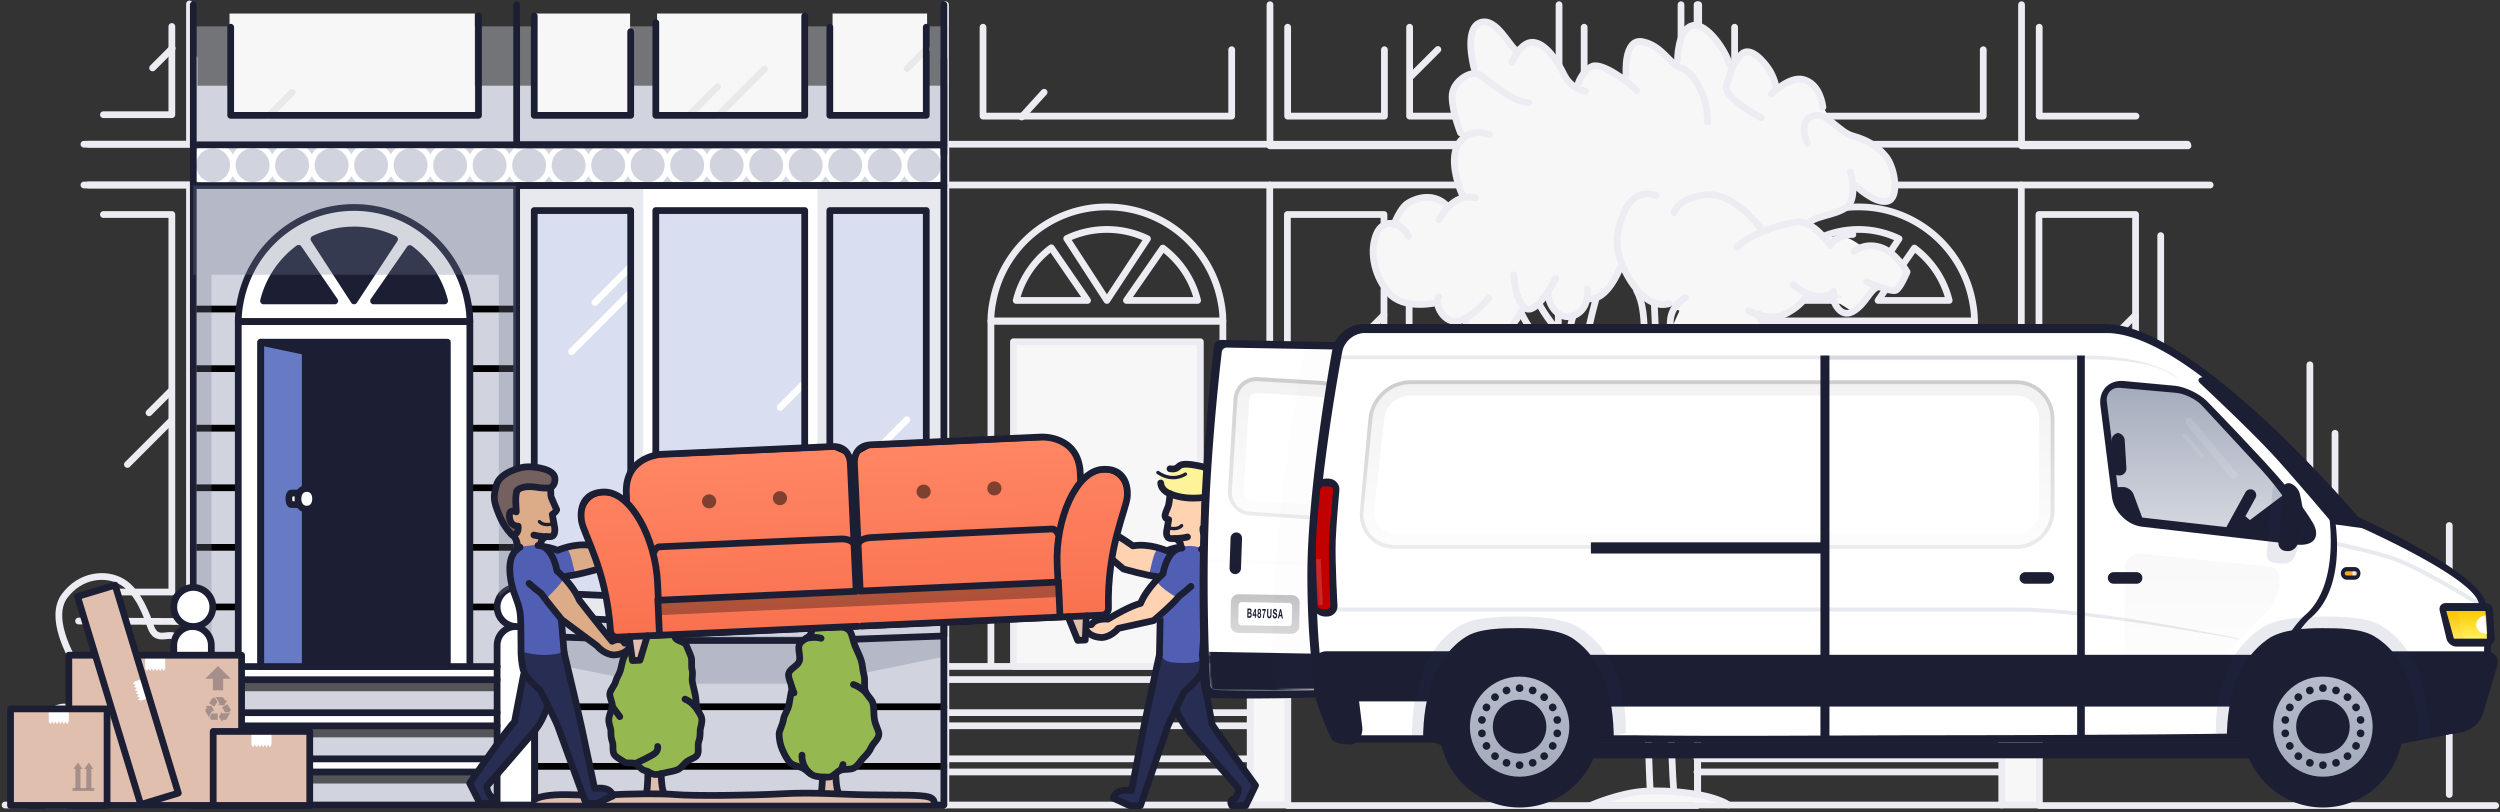 <svg xmlns="http://www.w3.org/2000/svg" xmlns:xlink="http://www.w3.org/1999/xlink" width="1111" height="361" viewBox="0 0 1111 361"><rect x="0" y="0" width="1111" height="361" fill="#333333" stroke="none"/><defs><linearGradient x1="50%" y1="4.44%" x2="50%" y2="98.106%" id="a"><stop stop-color="#FF8563" offset="0%"/><stop stop-color="#F97250" offset="98.59%"/></linearGradient><linearGradient x1="50%" y1="0%" x2="50%" y2="96.233%" id="d"><stop stop-color="#C4C4C5" offset="0%"/><stop stop-color="#D8D8D9" offset="100%"/></linearGradient><linearGradient x1="50%" y1="0%" x2="50%" y2="97.467%" id="e"><stop stop-color="#E0E0E0" offset="0%"/><stop stop-color="#E7E7E8" offset="100%"/></linearGradient><linearGradient x1="50%" y1="100%" x2="50%" y2="0%" id="g"><stop stop-opacity=".2" offset="0%"/><stop offset="100%"/></linearGradient><linearGradient x1="50%" y1="100%" x2="50%" y2="0%" id="i"><stop stop-opacity=".2" offset="0%"/><stop offset="100%"/></linearGradient><linearGradient x1="50%" y1="0%" x2="50%" y2="100%" id="k"><stop stop-opacity=".2" offset="0%"/><stop offset="100%"/></linearGradient><linearGradient x1="50%" y1="0%" x2="50%" y2="95.043%" id="l"><stop stop-color="#A4ACBC" offset="0%"/><stop stop-color="#D4D7DF" offset="100%"/></linearGradient><linearGradient x1="50%" y1="0%" x2="50%" y2="100%" id="q"><stop stop-color="#FFC900" offset="0%"/><stop stop-color="#FFF15E" offset="100%"/></linearGradient><linearGradient x1="50%" y1="0%" x2="50%" y2="97.467%" id="u"><stop stop-color="#E0E0E0" offset="0%"/><stop stop-color="#E7E7E8" offset="100%"/></linearGradient><linearGradient x1="50%" y1="100%" x2="50%" y2="0%" id="w"><stop stop-opacity=".2" offset="0%"/><stop offset="100%"/></linearGradient><linearGradient x1="50%" y1="100%" x2="50%" y2="0%" id="y"><stop stop-opacity=".2" offset="0%"/><stop offset="100%"/></linearGradient><linearGradient x1="50%" y1="95.043%" x2="50%" y2="0%" id="z"><stop stop-color="#A4ACBC" offset="0%"/><stop stop-color="#B5BBCA" offset="98.59%"/></linearGradient><path d="M.708 4.279a.97.97 0 0 1 .987-.987L61.47 4.333c1.105.02 2.074.918 2.164 2.019 0 0 3.233 37.325 3.233 74.894s-3.225 73.148-3.225 73.148c-.094 1.095-1.06 2.044-2.17 2.089 0 0-1.72.325-18.68-.197-16.961-.523-38.393-1.921-38.393-1.921a2.176 2.176 0 0 1-2.01-2.118z" id="b"/><path d="M.746 11.15C.701 5.456 5.213.808 10.838.765L39.306.551c5.62-.043 10.211 4.544 10.256 10.212l.326 40.895c.045 5.683-4.467 10.353-10.092 10.431l-28.468.396c-5.619.078-10.21-4.477-10.255-10.165z" id="f"/><path d="M2.375 11.182c-.037-4.739 3.729-8.609 8.427-8.645l28.454-.218c4.691-.036 8.525 3.79 8.562 8.502l.321 40.93c.037 4.733-3.729 8.622-8.427 8.689l-28.454.4c-4.691.067-8.524-3.708-8.561-8.459z" id="h"/><path d="m97.114 144.801-.099-1.878c-.222-4.235 2.033-10.167 5.02-13.234l22.634-23.239c2.394-2.457 7.15-4.45 10.662-4.45h24.397c3.494 0 6.302 2.744 6.272 6.142l-.305 40.594c-.03 3.393-2.881 6.197-6.357 6.264l-57.236-5.701c-2.622.05-4.856-1.964-4.988-4.498" id="j"/><path d="M1.992 24.1C1.992 17.51.946 1.691.946 1.691.886.758 1.616 0 2.569 0h2.31c.956 0 1.781.76 1.843 1.713 0 0 1.044 15.67 1.044 22.194 0 8.885-1.608 28.912-1.608 28.912-.073.935-.91 1.693-1.865 1.693H1.984c-.957 0-1.672-.755-1.598-1.702 0 0 1.606-19.89 1.606-28.71" id="m"/><path d="M4.34 0h17.75c1.95 0 3.161 1.519 2.702 3.415l-3.035 12.522c-.458 1.886-2.423 3.415-4.369 3.415H4.143c-1.956 0-3.669-1.584-3.824-3.505l.775-12.342C.937 1.569 2.394 0 4.34 0" id="o"/><path id="p" d="M4.43 3.519h17.442l-3.39 12.315H3.787z"/><path d="M0 .938C0 .42.377 0 .866 0h3.511c.478 0 .866.435.866.938 0 .518-.377.939-.866.939H.866C.388 1.877 0 1.44 0 .938" id="s"/><path d="M17.003 0h269.26c9.39 0 17.708 7.595 18.578 16.952l3.81 41.008c.87 9.362-6.035 16.951-15.426 16.951H17c-9.389 0-17-7.63-17-17.021V17.022C0 7.62 7.605 0 17.003 0" id="v"/><path d="M17.01 1.703h269.31c8.455 0 15.965 6.823 16.776 15.252l3.943 41.001c.81 8.424-5.375 15.252-13.845 15.252H17.013c-8.457 0-15.312-6.856-15.312-15.317V17.02C1.7 8.56 8.548 1.702 17.01 1.702" id="x"/></defs><g fill="none" fill-rule="evenodd"><path stroke="#ECECF2" stroke-width="3" stroke-linecap="round" stroke-linejoin="round" d="m627 34 12-12M454 52l10-11m-43.818 23.804V2.093m195.053 20v29.516H572.23V12.093m74.499 39.517h-20.297V12.092m66.409-9.999v26.906M704 33.248V12.092m43.043-9.999V18.84m7.854-7.066V2.093"/><path stroke="#ECECF2" stroke-width="3" stroke-linecap="round" stroke-linejoin="round" d="M564.376 2.093v62.711h83.981M436.858 12.093v39.516h110.507V22.093M615 140l-16 16m17-5-27 27m48 6-10 11"/><path d="M563.941 278.353c4.617 0 8.36 3.746 8.36 8.365v71.03h-16.719v-71.03c0-4.62 3.743-8.365 8.36-8.365" fill="#F7F7F8"/><path d="M563.941 278.353c-4.616 0-8.359 3.746-8.359 8.365v71.03H572.3v-71.03c0-4.62-3.742-8.365-8.359-8.365" stroke="#ECECF2" stroke-width="3" stroke-linecap="round" stroke-linejoin="round"/><path d="M572.97 269.654c0 4.804-3.892 8.7-8.694 8.7-4.801 0-8.693-3.896-8.693-8.7 0-4.805 3.892-8.7 8.693-8.7s8.694 3.895 8.694 8.7" fill="#F7F7F8"/><path d="M572.97 269.654c0 4.804-3.892 8.7-8.694 8.7-4.801 0-8.693-3.896-8.693-8.7 0-4.805 3.892-8.7 8.693-8.7s8.694 3.895 8.694 8.7m-152.829 88.094h135.441m-135.441-20.53h135.441m-135.441-20.529h135.441M420.141 296.16h135.441m-135.441 5.844h135.441m-135.441 20.529h135.441m-135.441 20.529h135.441M440.365 296.16h103.083V142.694H440.365z" stroke="#ECECF2" stroke-width="3" stroke-linecap="round" stroke-linejoin="round"/><path fill="#F7F7F8" d="M450.377 296.16h83.06V151.88h-83.06z"/><path stroke="#ECECF2" stroke-width="3" stroke-linecap="round" stroke-linejoin="round" d="M450.377 296.16h83.06V151.88h-83.06zm-30.036 61.588V82.214m80.259 51.297 16.153-23.27c7.554 5.656 13.123 13.824 15.46 23.27zm-33.386-23.388 16.082 23.388H451.6c2.353-9.511 7.98-17.726 15.614-23.388m42.718-4.031-18.025 27.419-17.846-27.505a41.3 41.3 0 0 1 17.846-4.034 41.3 41.3 0 0 1 18.025 4.12m32.536 27.419c-4.661-23.688-25.523-41.557-50.561-41.557-25.04 0-45.9 17.869-50.562 41.557-.638 3.242-.98 5.755-.98 9.184h103.083c0-3.43-.342-5.942-.98-9.184M648.103 64.09H420.341v18.125h227.851m-21.971 52.502v128.38h66.29V162.123m-.001-14.431v-8.34m-77.466-10.785v134.53h-42.928V95.327h42.928v4.364"/><path stroke="#ECECF2" stroke-width="3" stroke-linecap="round" stroke-linejoin="round" d="M572.689 284.56h181.766V183.536m-190.179 77.418V82.214"/><path stroke="#ECECF2" stroke-width="3" stroke-linecap="round" stroke-linejoin="round" d="M703.687 192.541v70.555h20.929M754.085 358H572.3m-2.076-82.014 184.23.225v76.87"/><path d="M466.777 221.542a3.575 3.575 0 1 0-7.147 0c0 1.975 1.6 3.576 3.573 3.576a3.575 3.575 0 0 0 3.574-3.576" fill="#FFF"/><path d="M466.777 221.542a3.575 3.575 0 1 0-7.147 0c0 1.975 1.6 3.576 3.573 3.576a3.575 3.575 0 0 0 3.574-3.576m287.678-53.684v-9.813M788 52l10-11m-43.818 23.804V2.093M949.235 51.61H906.23V12.092" stroke="#ECECF2" stroke-width="3" stroke-linecap="round" stroke-linejoin="round"/><path stroke="#ECECF2" stroke-width="3" stroke-linecap="round" stroke-linejoin="round" d="M898.376 2.093v62.711h73.981M770.858 12.093v39.516h110.507V22.093M949 140l-16 16m17-5-27 27m48 6-10 11"/><path d="M897.941 278.353c4.617 0 8.36 3.746 8.36 8.365v71.03h-16.719v-71.03c0-4.62 3.743-8.365 8.36-8.365" fill="#F7F7F8"/><path d="M897.941 278.353c-4.616 0-8.359 3.746-8.359 8.365v71.03H906.3v-71.03c0-4.62-3.742-8.365-8.359-8.365" stroke="#ECECF2" stroke-width="3" stroke-linecap="round" stroke-linejoin="round"/><path d="M906.97 269.654c0 4.804-3.892 8.7-8.694 8.7-4.801 0-8.693-3.896-8.693-8.7 0-4.805 3.892-8.7 8.693-8.7s8.694 3.895 8.694 8.7" fill="#F7F7F8"/><path d="M906.97 269.654c0 4.804-3.892 8.7-8.694 8.7-4.801 0-8.693-3.896-8.693-8.7 0-4.805 3.892-8.7 8.693-8.7s8.694 3.895 8.694 8.7m-152.829 88.094h135.441m-135.441-20.53h135.441m-135.441-20.529h135.441M754.141 296.16h135.441m-135.441 5.844h135.441m-135.441 20.529h135.441m-135.441 20.529h135.441M774.365 296.16h103.083V142.694H774.365z" stroke="#ECECF2" stroke-width="3" stroke-linecap="round" stroke-linejoin="round"/><path fill="#F7F7F8" d="M784.377 296.16h83.06V151.88h-83.06z"/><path stroke="#ECECF2" stroke-width="3" stroke-linecap="round" stroke-linejoin="round" d="M784.377 296.16h83.06V151.88h-83.06zm-30.036 61.588V82.214m80.259 51.297 16.153-23.27c7.554 5.656 13.123 13.824 15.46 23.27zm-33.386-23.388 16.082 23.388H785.6c2.353-9.511 7.98-17.726 15.614-23.388m42.718-4.031-18.025 27.419-17.846-27.505a41.3 41.3 0 0 1 17.846-4.034 41.3 41.3 0 0 1 18.025 4.12m32.536 27.419c-4.661-23.688-25.523-41.557-50.561-41.557-25.04 0-45.9 17.869-50.562 41.557-.638 3.242-.98 5.755-.98 9.184h103.083c0-3.43-.342-5.942-.98-9.184m95.635-69.421H754.341v18.125h227.851m-21.971 22.502v158.38h66.29V162.123m-77.467-33.556v134.53h-42.928V95.327h42.928v4.364z"/><path stroke="#ECECF2" stroke-width="3" stroke-linecap="round" stroke-linejoin="round" d="M906.689 284.56h181.766v-51.024m-190.179 27.418V82.214"/><path stroke="#ECECF2" stroke-width="3" stroke-linecap="round" stroke-linejoin="round" d="M1037.687 192.541v70.555h20.929M1109.085 358H906.3m-2.076-82.014 184.23.225v76.87"/><path d="M800.777 221.542a3.575 3.575 0 1 0-7.147 0c0 1.975 1.6 3.576 3.573 3.576a3.575 3.575 0 0 0 3.574-3.576" fill="#FFF"/><path d="M800.777 221.542a3.575 3.575 0 1 0-7.147 0c0 1.975 1.6 3.576 3.573 3.576a3.575 3.575 0 0 0 3.574-3.576" stroke="#ECECF2" stroke-width="3" stroke-linecap="round" stroke-linejoin="round"/><path d="M707.317 356.748s12.253-4.542 23.6-5.147c11.346-.604 24.507.977 30.408 2.574s6.808 2.573 6.808 2.573z" fill="#F7F7F8"/><path d="M707.317 357.748s12.253-5.402 23.6-6.122c11.346-.719 24.507 1.162 30.408 3.061s6.808 3.06 6.808 3.06" stroke="#ECECF2" stroke-width="3" stroke-linecap="round" stroke-linejoin="round"/><path d="M823.426 104.213c-.766-.12-6.27.214-9.23 3.67 2.343.297 2.7-2.554 5.236-2.495 2.207.051 5.934 2.602 8.315 4.336 1.948-.572 4.564-.824 7.695.1 7.115 2.1 12.063 11.018 12.063 11.018s-2.982 7.255-5.004 8.186l-9.113-2.67c-.41.654-1.022 1.355-1.778 2.053l3.396-.93c-3.785.368-5.718 7.751-11.674 11.016l-8.696-5.436 3.493-.957c-1.09-.8-2.156-1.728-3.26-2.057-3.32 2.025-6.545 2.047-9.43 1.252a9.2 9.2 0 0 1-2.815.12c-.269.708-.863 1.802-2.175 3.153-.794 1.032-1.818 2.052-3.105 2.597a36 36 0 0 1-2.877 1.81c-3.747 2.13-7.646 2.158-10.797 1.546-.208.267.196 1.997.482 4.011 2.895 3.327 7.047 4.92 7.047 4.92-.476.932-1.058 1.64-1.698 2.175l2.295.365c4.605-.921 8.696 4.63 7.474 10.7-1.223 6.069-3.306 9.345-15.661 3.073-7.434-3.773-12.74-9.55-15.789-13.552-.828.494-4.502 4.12-9.704 5.42-5.618 1.404-13.82-.401-15.622-10.987l3.873-8.546a32 32 0 0 0-1.495-.573c-1.703-.603-1.3-2.227-3.137-2.84-9.513 2.997-17.086-8.685-20.296-15.76-.881.568-2.185 2.564-3.722 4.799-2.287 4.068-6.29 9.47-11.258 9.047l1.228-1.23c-.628.099-1.408.235-2.295.361-.369 2.8-1.654 6.597-5.755 8.254-6.885 2.782-11.716-4.768-11.637-9.634l1.113-.125a48 48 0 0 1-1.578-.296c-2.733 4.055-6.419 8.338-9.18 7.094-1.202 2.128-2.45 3.727-3.52 3.381-1.684 2.884-5.333 7.87-10.498 8.036-6.54.21-11.118-.328-12.979-5.313a55 55 0 0 1-1.852-1.025c-1.16.438-2.291.65-3.337.524-4.562-.546-7.209-5.43-7.44-8.518-.051.163-15.034 3.964-21.904-4.459s-8.07-19.053-5.072-26.004c1.568-3.634 4.704-5.18 7.855-4.383.475-1.218 2.971-7.314 6.102-9.194 2.525-1.517 5.14-2.367 7.652-2.528a5.3 5.3 0 0 0 .82-.78c.957-1.121 6.59 2.977 10.956 3.627 1.375-1.122 2.99-2.084 4.83-2.606.342-.974.517-2.192.577-3.564l-.864 1.85s-6.445-14.424-1.578-22.324c.686-1.113 1.454-1.993 2.268-2.684-.652-2.294-4.96-12.34-5.066-18.194-.104-5.743 5.628-10.046 9.664-10.407.025-.827.067-1.621.127-2.368-.024.01-4.696-17.273 2.57-20.166 6.798-2.707 12.647 9.52 15.744 11.973.48.098.966.208 1.577.35 1.6-1.982 3.741-3.759 6.22-3.624 5.47.298 10.667 7.805 13.85 14.347 1.82 3.743 4.662 5.61 6.76 6.524-1.404-.317-2.6-.92-3.666-1.712l3.895 1.55c-.008-.72-2.205-3.556.066-4.225.902-1.802 2.714-4.661 5.538-5.833 3.063-1.27 10.109 2.82 15.095 6.697.125-.642.03-1.662.054-2.695-.173-.1-1.455-16.83 7.355-14.89 7.015 1.546 10.373 7.086 14.077 10.047.879-.065 1.033-1.052 1.412-1.955-.143-.014-.209-13.298 6.263-15.238 6.412-1.922 15.343 11.51 16.667 17.348q.76.376 1.62.81c.835-1.902 1.905-3.668 3.652-5.434 3.952-3.994 10.14 3.327 12.401 6.85 2.262 3.525 3.108 7.727 3.108 7.727l-.517 1.052c3.075-2.005 8.106-5.466 12.276-4.504 5.893 1.36 8.194 7.295 8.957 11.989.431.74 1.904 3.3 3.696 6.81 3.036 2.3 6.091 5.323 9.508 6.304 6.555 1.883 10.769 4.29 14.828 9.19 4.074 4.92 6.219 18.654.605 19.905-5.615 1.253-14.316-7.164-14.316-7.164l-1.102-.967c.423 3.743.28 8.587-2.707 10.771-4.914 3.593-13.936 3.83-16.67 6.972.707-1.303 1.598-2.25 2.621-3.162l-2.607 3.225c.065.256.233.608.49 1.026 3.169 1.807 5.853 4.807 7.432 6.819a17.5 17.5 0 0 1-2.063-1.287z" fill="#F7F7F8"/><g stroke="#ECECF2" stroke-linecap="round" stroke-linejoin="round" stroke-width="3"><path d="M748.973 132.354s-8.28 3.712-6.479 14.296c1.802 10.586 10.004 12.391 15.622 10.987 5.618-1.405 9.455-5.522 9.455-5.522"/><path d="M764.774 147.694s6.48 11.803 18.835 18.075 14.438 2.996 15.66-3.073c1.223-6.07-2.868-11.621-7.473-10.7m-.596-2.54s-8.435-3.235-9.643-10.114"/><path d="M777.105 138.088s9.054 5.614 17.362.892c8.308-4.723 8.38-8.447 8.38-8.447"/><path d="M796.87 126.473s10.353 9.524 18.122 3.057m-.356 3.53s2.74 8.703 8.696 5.437 7.89-10.648 11.674-11.016"/><path d="M829.59 125.245s10.889 4.715 12.91 3.783c2.023-.931 5.005-8.186 5.005-8.186s-4.948-8.919-12.063-11.019c-7.116-2.098-11.572 1.874-11.572 1.874m-.444-7.484c-.846-.132-7.471.29-10.065 4.858 0 0-7.396-11.534-15.272-10.365-7.875 1.17-21.617 5.963-26.215 11.12m10.296-8.733s-11.998-16.274-24.615-14.475c-12.618 1.8-13.556 7.946-13.556 7.946m-8.014-7.707s-9.021-3.824-13.874 6.737c-4.855 10.561-4.048 17.177-1.262 23.973s10.73 20.305 20.905 17.393m-21.936-15.568s-5.458 14.059-13.359 13.385m-.989-4.21s1.052 8.812-5.833 11.595c-6.885 2.782-11.716-4.768-11.637-9.634m3.3-6.771s-8.779 17.27-13.659 12.977-4.852-14.58-4.852-14.58m3.096 16.42s-4.268 9.81-11.548 10.044-12.13-.459-13.505-7.182"/><path d="M661.587 132.478s-9.225 11.068-15.418 10.326-8.856-9.476-6.737-10.86"/><path d="M638.678 134.45s-14.983 3.8-21.853-4.623c-6.869-8.423-8.07-19.053-5.072-26.004 2.717-6.296 10.14-6.324 14.195 1.242"/><path d="M619.527 99.653s2.699-7.314 6.183-9.407c6.27-3.766 13.104-3.423 17.493 1.38"/><path d="M639.525 97.654s5.92-12.396 16.323-9.739m-6.167-1.671s-6.445-14.423-1.578-22.323c4.868-7.901 13.914-4.084 13.914-4.084m-12.947-.769s-3.635-8.831-3.765-16.025c-.13-7.195 8.898-12.129 12.278-9.885s14.779 12.603 21.868 12.426m-24.379-15.306s-4.672-17.283 2.594-20.176c7.267-2.894 13.45 11.28 16.346 12.333m-2.102 5.081s3.827-9.013 9.297-8.715 10.667 7.805 13.85 14.347c3.181 6.542 9.485 7.356 9.485 7.356m-3.116-3.654s1.954-5.626 6.224-7.398 16.288 6.883 19.663 10.842m-4.687-6.939s-1.282-16.731 7.528-14.79c8.81 1.94 11.853 10.183 17.056 11.702 5.203 1.518 11.758 12.049 11.597 23.952M745.5 26.642s-.066-13.284 6.406-15.224 15.511 11.763 16.703 17.51m14.06 23.402s-17.523-9.054-15.394-14.628c2.13-5.574 2.618-9.566 6.57-13.56s10.14 3.327 12.401 6.85c2.262 3.525 3.108 7.727 3.108 7.727"/><path d="M787.248 41.739s7.833-7.864 13.865-6.472c6.033 1.393 8.302 7.58 9.008 12.322m-6.916 16.123s-4.34-9.394 1.975-12.008c6.313-2.614 11.538 6.783 18.094 8.666 6.555 1.883 10.769 4.29 14.828 9.19 4.074 4.92 6.219 18.654.605 19.905-5.615 1.253-14.316-7.164-14.316-7.164"/><path d="M822.341 76.36s3.457 11.93-1.76 15.745-15.063 3.847-17.101 7.587"/></g><path d="M733.443 351.47c-.725-2.453-2.885-94.033-2.348-105.044s-12.079-28.685-20.266-42.611-14.483-19.447-14.052-30.345c.43-10.898-15.71-22.165-20.892-34.896m8.248-3.23s5.052 9.688 13.437 16.703c0 0-.807-4.354 1.545-11.704m10.289-7.989s-3.876 13.873-4.455 19.564c-1.036 10.19-2.165 18.44 3.01 26.82 5.176 8.381 15.557 15.412 15.757 23.406s10.474 17.436 10.474 17.436-2.806-12.85-2.348-18.591c.259-3.246 0-7.082 0-7.082l4.052 1.77s-1.341-17.525-4.136-26.173 1.602-29.792-4.445-40.354m7.839 5.567.798 17.2c.799 17.202 8.488 25.169 8.234 33.726 0 0 4.287-13.688 8.28-16.139 3.993-2.452 11.432-13.969 11.432-13.969m7.164.54s-6.72 14.46-11.76 20.391c-5.04 5.932-8.372 13.605-10.998 21.867s-6.34 29.599-6.08 42.583" stroke="#ECECF2" stroke-width="3" stroke-linecap="round" stroke-linejoin="round"/><path d="M742.254 236.934c.323-.876 3.916-5.28 3.916-5.28l4.293 4.205s-1.156 6.846-6.148 13.129c-4.99 6.284-1.236 95.405-.513 102.482" stroke="#ECECF2" stroke-width="3" stroke-linecap="round" stroke-linejoin="round"/><path stroke="#E9E9E9" stroke-width="3" stroke-linecap="round" stroke-linejoin="round" d="M39.293 82.214h46.915V64.091H39.293m46.915 4.174V25.888"/><g stroke="#ECECF2" stroke-linecap="round" stroke-linejoin="round" stroke-width="3"><path d="m76.519 21.484-8.705 8.711M75.84 187.18l-19.218 19.231m19.218-32.589-9.609 9.615M37.293 82.214h46.915V284.56h-6.58"/><path d="M47.299 263.096h29.07V95.328H45.954m30.415-83.566v39.215H45.954"/><path d="M37.293 64.09h46.915V1.763M34.922 275.986l49.286.225v81.536H20.606m-8.178.001H2.251"/></g><g stroke="#ECECF2" stroke-linecap="round" stroke-linejoin="round" stroke-width="3"><path d="M40.182 351.036s-13.39-7.483-17.575-20.656c-4.187-13.174 2.151-16.833 7.27-16.101 5.12.731 10.728-7.323 5.607-15.615-5.119-8.292-13.69-24.636-6.722-33.906s18.24-10.536 25.645-6.099 11.31 16.219 12.515 19.694c2.946 8.494 8.959.891 12.707 6.011 2.25 3.073 3.683 12.863 3.15 27.476-1.14 31.207-13.974 41.734-13.974 41.734"/><path d="M54.407 349.42s3.695-12.13 3.142-32.73c-.552-20.602-8.837-36.354-8.837-36.354m21.542 18.328s-2.92 14.006-11.814 21.192"/><path d="M45.95 331.601s6.359 6.12 10.498 7.343m-27.687 18.804s9.086-7.368 17.498-8.35c8.413-.98 18.171 1.586 22.545 4.175 4.376 2.59 5.048 4.175 5.048 4.175"/></g><g fill="#D1D4DE"><path d="M86.044 63.315H421.48V38.006H86.044z"/><path opacity=".4" d="M86.044 38.006H421.48V11.715H86.044z"/></g><path fill="#F7F7F8" d="M238 52h42V6h-42zm-136 0h109V6H102zm268 0h42V6h-42zm-78 0h66V6h-66z"/><path fill="#D1D4DE" d="M86 358h335V63H86z"/><path stroke="#DEDEDE" stroke-width="3" stroke-linecap="round" d="M85.9 296.218h19.99"/><path stroke="#000" stroke-width="3" style="mix-blend-mode:soft-light" stroke-linecap="round" d="M8.9 267.736h19.99m-19.99 0h19.99M8.9 241.255h19.99m-19.99 0h19.99M8.9 214.774h19.99m-19.99 0h19.99m132.384 123.801h181.183m-181.183 0h181.183m-181.183-26.482h181.183m-181.183 0h181.183M8.9 188.292h19.99m-19.99 0h19.99M8.9 161.811h19.99m-19.99 0h19.99M8.9 135.329h19.99m-19.99 0h19.99M130.9 267.736h19.99m-19.99-26.481h19.99m-19.99-26.481h19.99m-19.99-26.482h19.99m-19.99-26.481h19.99m-19.99-26.482h19.99" transform="translate(77 2)"/><path fill="#FFF" d="M93.91 301.222h127.006v-5.005H93.91zm0 20.511h127.006v-5.005H93.91zm0 20.51h127.006v-5.005H93.91zm11.981-46.026h102.911V143.73H105.891zm60.133-162.497 16.127-23.25c7.541 5.652 13.1 13.812 15.435 23.25zm-33.33-23.367 16.055 23.366h-31.643c2.35-9.502 7.968-17.71 15.589-23.366m42.647-4.028-17.995 27.394-17.816-27.48a41.2 41.2 0 0 1 17.816-4.029 41.2 41.2 0 0 1 17.995 4.115m32.482 27.394c-4.653-23.666-25.48-41.518-50.477-41.518s-45.824 17.852-50.477 41.518a52 52 0 0 0-.979 10.01h102.911c0-3.426-.341-6.77-.978-10.01"/><path d="m175.342 106.325-17.996 27.394-17.815-27.48a41.2 41.2 0 0 1 17.815-4.03c6.45 0 12.552 1.484 17.996 4.116m-42.647 4.028 16.054 23.366h-31.642c2.349-9.502 7.967-17.71 15.588-23.366m33.329 23.367 16.127-23.25c7.541 5.652 13.1 13.812 15.435 23.25z" fill="#FFF"/><path d="m175.342 106.325-17.996 27.394-17.815-27.48a41.2 41.2 0 0 1 17.815-4.03c6.45 0 12.552 1.484 17.996 4.116m-42.647 4.028 16.054 23.366h-31.642c2.349-9.502 7.967-17.71 15.588-23.366m33.329 23.367 16.127-23.25c7.541 5.652 13.1 13.812 15.435 23.25z" fill="#1C1F34"/><path d="M333.727 78.957c-4.152 0-7.53-3.383-7.53-7.54 0-4.158 3.378-7.54 7.53-7.54 4.151 0 7.53 3.382 7.53 7.54s-3.379 7.54-7.53 7.54m-17.558 0c-4.152 0-7.53-3.383-7.53-7.54 0-4.158 3.378-7.54 7.53-7.54 4.15 0 7.53 3.382 7.53 7.54s-3.38 7.54-7.53 7.54m-17.559 0c-4.152 0-7.53-3.383-7.53-7.54 0-4.158 3.378-7.54 7.53-7.54s7.53 3.382 7.53 7.54-3.378 7.54-7.53 7.54m-17.558 0c-4.152 0-7.53-3.383-7.53-7.54 0-4.158 3.378-7.54 7.53-7.54s7.53 3.382 7.53 7.54-3.378 7.54-7.53 7.54m-17.558 0c-4.152 0-7.53-3.383-7.53-7.54 0-4.158 3.378-7.54 7.53-7.54 4.151 0 7.53 3.382 7.53 7.54s-3.379 7.54-7.53 7.54m-17.558 0c-4.152 0-7.53-3.383-7.53-7.54 0-4.158 3.378-7.54 7.53-7.54 4.151 0 7.53 3.382 7.53 7.54s-3.379 7.54-7.53 7.54m-17.558 0c-4.152 0-7.53-3.383-7.53-7.54 0-4.158 3.378-7.54 7.53-7.54 4.151 0 7.53 3.382 7.53 7.54s-3.379 7.54-7.53 7.54m-17.56 0c-4.15 0-7.529-3.383-7.529-7.54 0-4.158 3.378-7.54 7.53-7.54s7.53 3.382 7.53 7.54-3.378 7.54-7.53 7.54m-17.558 0c-4.152 0-7.53-3.383-7.53-7.54 0-4.158 3.378-7.54 7.53-7.54s7.53 3.382 7.53 7.54-3.378 7.54-7.53 7.54m-17.559 0c-4.15 0-7.53-3.383-7.53-7.54 0-4.158 3.38-7.54 7.53-7.54 4.153 0 7.53 3.382 7.53 7.54s-3.377 7.54-7.53 7.54m-17.558 0c-4.151 0-7.53-3.383-7.53-7.54 0-4.158 3.379-7.54 7.53-7.54 4.152 0 7.53 3.382 7.53 7.54s-3.378 7.54-7.53 7.54m-17.558 0c-4.151 0-7.53-3.383-7.53-7.54 0-4.158 3.379-7.54 7.53-7.54 4.152 0 7.53 3.382 7.53 7.54s-3.378 7.54-7.53 7.54m-17.558 0c-4.151 0-7.53-3.383-7.53-7.54 0-4.158 3.379-7.54 7.53-7.54s7.53 3.382 7.53 7.54-3.379 7.54-7.53 7.54m-17.558 0c-4.152 0-7.53-3.383-7.53-7.54 0-4.158 3.378-7.54 7.53-7.54 4.151 0 7.53 3.382 7.53 7.54s-3.379 7.54-7.53 7.54m-17.558 0c-4.152 0-7.53-3.383-7.53-7.54 0-4.158 3.378-7.54 7.53-7.54 4.151 0 7.53 3.382 7.53 7.54s-3.379 7.54-7.53 7.54m-17.559 0c-4.152 0-7.53-3.383-7.53-7.54 0-4.158 3.378-7.54 7.53-7.54s7.53 3.382 7.53 7.54-3.378 7.54-7.53 7.54m-17.558 0c-4.152 0-7.53-3.383-7.53-7.54 0-4.158 3.378-7.54 7.53-7.54s7.53 3.382 7.53 7.54-3.378 7.54-7.53 7.54m-17.558 0c-4.152 0-7.53-3.383-7.53-7.54 0-4.158 3.378-7.54 7.53-7.54 4.151 0 7.53 3.382 7.53 7.54s-3.379 7.54-7.53 7.54m-17.558 0c-4.152 0-7.53-3.383-7.53-7.54 0-4.158 3.378-7.54 7.53-7.54 4.151 0 7.53 3.382 7.53 7.54s-3.379 7.54-7.53 7.54m316.048-17.583c-3.776 0-7.07 2.103-8.78 5.198-1.71-3.095-5.003-5.198-8.778-5.198s-7.07 2.103-8.78 5.198c-1.71-3.095-5.003-5.198-8.779-5.198s-7.069 2.103-8.779 5.198c-1.71-3.095-5.003-5.198-8.779-5.198s-7.069 2.103-8.779 5.198c-1.71-3.095-5.003-5.198-8.779-5.198s-7.069 2.103-8.779 5.198c-1.71-3.095-5.003-5.198-8.78-5.198s-7.068 2.103-8.778 5.198c-1.711-3.095-5.004-5.198-8.78-5.198s-7.068 2.103-8.78 5.198c-1.71-3.095-5.002-5.198-8.778-5.198s-7.068 2.103-8.78 5.198c-1.71-3.095-5.002-5.198-8.778-5.198s-7.069 2.103-8.78 5.198c-1.71-3.095-5.002-5.198-8.779-5.198-3.775 0-7.069 2.103-8.779 5.198-1.71-3.095-5.003-5.198-8.779-5.198s-7.069 2.103-8.779 5.198c-1.71-3.095-5.003-5.198-8.779-5.198s-7.069 2.103-8.779 5.198c-1.71-3.095-5.003-5.198-8.779-5.198s-7.07 2.103-8.78 5.198c-1.71-3.095-5.003-5.198-8.778-5.198s-7.07 2.103-8.78 5.198c-1.71-3.095-5.003-5.198-8.778-5.198s-7.07 2.103-8.78 5.198c-1.71-3.095-5.003-5.198-8.779-5.198s-7.069 2.103-8.779 5.198c-1.71-3.095-5.003-5.198-8.779-5.198s-7.069 2.103-8.779 5.198c-1.71-3.095-5.003-5.198-8.779-5.198s-7.069 2.103-8.779 5.198c-1.71-3.095-5.003-5.198-8.779-5.198-5.53 0-10.028 4.505-10.028 10.043s4.498 10.042 10.028 10.042c3.776 0 7.068-2.102 8.78-5.198 1.71 3.096 5.002 5.198 8.778 5.198s7.068-2.102 8.78-5.198c1.71 3.096 5.003 5.198 8.778 5.198s7.07-2.102 8.78-5.198c1.71 3.096 5.003 5.198 8.778 5.198s7.07-2.102 8.78-5.198c1.71 3.096 5.003 5.198 8.779 5.198s7.069-2.102 8.779-5.198c1.71 3.096 5.003 5.198 8.779 5.198s7.069-2.102 8.779-5.198c1.71 3.096 5.003 5.198 8.779 5.198s7.07-2.102 8.78-5.198c1.71 3.096 5.002 5.198 8.778 5.198s7.07-2.102 8.78-5.198c1.71 3.096 5.003 5.198 8.778 5.198s7.07-2.102 8.78-5.198c1.71 3.096 5.003 5.198 8.778 5.198 3.777 0 7.07-2.102 8.78-5.198 1.71 3.096 5.003 5.198 8.779 5.198s7.069-2.102 8.779-5.198c1.71 3.096 5.003 5.198 8.779 5.198s7.069-2.102 8.779-5.198c1.71 3.096 5.003 5.198 8.78 5.198 3.775 0 7.068-2.102 8.779-5.198 1.71 3.096 5.002 5.198 8.779 5.198 3.776 0 7.068-2.102 8.779-5.198 1.71 3.096 5.003 5.198 8.78 5.198 3.775 0 7.068-2.102 8.778-5.198 1.71 3.096 5.004 5.198 8.78 5.198s7.068-2.102 8.778-5.198c1.71 3.096 5.004 5.198 8.78 5.198s7.068-2.102 8.778-5.198c1.71 3.096 5.004 5.198 8.78 5.198s7.069-2.102 8.779-5.198c1.71 3.096 5.003 5.198 8.779 5.198 5.53 0 10.028-4.505 10.028-10.042 0-5.538-4.498-10.043-10.028-10.043" fill="#FFF" style="mix-blend-mode:soft-light" transform="translate(77 2)"/><path fill="#000" style="mix-blend-mode:soft-light" opacity=".6" d="M16.91 305.172h127.006v-5.95H16.91zm0 20.51h127.006v-5.95H16.91zm0 20.511h127.006v-5.95H16.91z" transform="translate(77 2)"/><path fill="#727992" style="mix-blend-mode:multiply" opacity=".3" d="m152.595 289.813 59.834 12h71.484l58.594-12v-9.185H152.595z" transform="translate(77 2)"/><path fill="#FFF" d="M229.595 276.125h189.862V82.47H229.595z"/><path fill="#D1D4DE" opacity=".5" d="M229.595 276.124h56.263V82.47h-56.263zm133.648 0h56.263V82.47h-56.263z"/><path fill="#D9DFF0" d="m237.421 263.186 42.857 2V93.572h-42.857zm131.353 2 42.856-2V93.572h-42.856zm-77.337 0h66.179V93.572h-66.18z"/><path stroke="#E9E9E9" stroke-width="3" stroke-linecap="round" stroke-linejoin="round" d="m411.781 21.796-8.691 8.703M306.088 51.37l12.823-12.842m0 12.955 20.846-20.876M119.372 51.483l10.423-10.438"/><path stroke="#1C1F34" stroke-width="3" stroke-linecap="round" stroke-linejoin="round" d="M85.9 64.363V2.092"/><path stroke="#3A427C" stroke-width="3" stroke-linecap="round" stroke-linejoin="round" d="M419.457 68.534V26.196"/><path stroke="#1C1F34" stroke-width="3" stroke-linecap="round" stroke-linejoin="round" d="M280.278 14.092v37.17h-42.856V7.091m120.194.001v44.17h-66.18v-41.17m120.194 2v39.17h-42.857v-39.17"/><path stroke="#1C1F34" stroke-width="3" stroke-linecap="round" stroke-linejoin="round" d="M229.595 2.092v62.272h189.862V2.092m-316.939 10v39.17h110.125V7.091"/><path stroke="#FFF" stroke-width="3" stroke-linecap="round" stroke-linejoin="round" d="m280.279 118.469-15.91 15.933m15.91-4.456L254 156.263m114.774 77.35 10.489-10.504m-10.489-2.266 34.246-34.294m-17.403 30.196 3.52-3.525m-31.521-43.104-10.912 10.927"/><path d="M229.26 278.428c-4.608 0-8.344 3.742-8.344 8.357v70.964h16.69v-70.964c0-4.615-3.737-8.357-8.345-8.357" fill="#FFF"/><path d="M229.26 278.428c-4.608 0-8.344 3.742-8.344 8.357v70.964h16.69v-70.964c0-4.615-3.737-8.357-8.345-8.357" stroke="#1C1F34" stroke-width="3" stroke-linecap="round" stroke-linejoin="round"/><path d="M238.274 269.736c0 4.8-3.885 8.692-8.679 8.692-4.793 0-8.679-3.891-8.679-8.692 0-4.8 3.886-8.691 8.68-8.691s8.678 3.89 8.678 8.691" fill="#FFF"/><path d="M238.274 269.736c0 4.8-3.885 8.692-8.679 8.692-4.793 0-8.679-3.891-8.679-8.692 0-4.8 3.886-8.691 8.68-8.691s8.678 3.89 8.678 8.691M93.91 357.749h127.006M93.91 337.238h127.006M93.91 316.728h127.006M93.91 296.218h127.006M93.91 302.056h127.006M93.91 322.567h127.006M93.91 343.077h127.006m-115.025-46.86h102.911V142.895H105.891z" stroke="#1C1F34" stroke-width="3" stroke-linecap="round" stroke-linejoin="round"/><path fill="#1C1F34" d="M115.885 296.218h82.921V152.071h-82.92z"/><path stroke="#1C1F34" stroke-width="3" stroke-linecap="round" stroke-linejoin="round" d="M115.885 296.218h82.921V152.071h-82.92z"/><path fill="#677BC5" d="m115.886 152.07 19.767 4.171v139.977h-19.767z"/><path stroke="#1C1F34" stroke-width="3" stroke-linecap="round" stroke-linejoin="round" d="m115.886 152.07 19.767 4.171v139.977h-19.767z"/><path d="M134.355 219.118h-4.98c-1.326 0-1.326 5.102 0 5.102h4.98z" fill="#FFF"/><path d="M134.355 219.118h-4.98c-1.326 0-1.326 5.102 0 5.102h4.98z" stroke="#1C1F34" stroke-width="3" stroke-linecap="round" stroke-linejoin="round"/><path d="M140.253 221.67c0 2.534-1.386 4.588-3.917 4.588s-3.917-2.054-3.917-4.589 1.386-4.59 3.917-4.59 3.917 2.055 3.917 4.59" fill="#FFF"/><path d="M140.253 221.67c0 2.534-1.386 4.588-3.917 4.588s-3.917-2.054-3.917-4.589 1.386-4.59 3.917-4.59 3.917 2.055 3.917 4.59M85.9 261.045V82.47m80.124 51.25 16.127-23.25c7.541 5.652 13.1 13.812 15.435 23.25zm-33.33-23.367 16.055 23.366h-31.643c2.35-9.502 7.968-17.71 15.589-23.366m42.647-4.028-17.995 27.394-17.816-27.48a41.2 41.2 0 0 1 17.816-4.029 41.2 41.2 0 0 1 17.995 4.115m32.482 27.394c-4.653-23.666-25.48-41.518-50.477-41.518s-45.824 17.852-50.477 41.518c-.637 3.24-.979 5.75-.979 9.176h102.911c0-3.426-.341-5.937-.978-9.176M85.9 82.47h333.557V64.363H85.9zm205.537 182.715h66.179V93.572h-66.18zm-54.016-2 42.857 2V93.572h-42.857z" stroke="#1C1F34" stroke-width="3" stroke-linecap="round" stroke-linejoin="round"/><path stroke="#1C1F34" stroke-width="3" stroke-linecap="round" stroke-linejoin="round" d="M229.595 261.044V82.47h189.862v200.158l-55.422 2h-77.062l-48.98-2"/><path stroke="#1C1F34" stroke-width="3" stroke-linecap="round" stroke-linejoin="round" d="m368.774 265.185 42.857-2V93.572h-42.857zm-131.168 9.103 1.677-.225 47.65 2.063 77.307.094 55.217-1.932v83.46H237.606v-72.726l-2.3-3.668s-3.018-1.888-2.742-3.17c.143-.662 1.481-1.135 2.742-1.964 1.26-.828 2.3-1.932 2.3-1.932"/><path d="M365.517 344.375s-.024 5.852-.634 7.956m6.501-8.454s.19 7.05 1.348 8.673m-16.327-16.95s-.487 4.81 3.8 8.277m-8.416-38.754 1.062 2.82m20.968 34.221.818-2.424m10.195-31.935s-2.417-2.506-5.568-3.608m-20.967-20.545s3.943-.856 6.586 0m-54.445 32.568s-2.324-4.126-6.02-5.521m-16.493 32.248s-.024 7.02-.634 9.287m6.501-8.374s.19 7.19 1.348 8.61m-23.071-38.545 3.354 4.549m6.873 20.869s7.987-3.6 9.14-4.938c1.155-1.339.833-2.665.833-2.665" fill="#ABE9A1"/><path d="M17 294h-7V120.094H8.9V80.47h143.36v178.748l-3.844 1-3.758 3V120.094H17z" fill="#727992" style="mix-blend-mode:multiply" opacity=".3" transform="translate(77 2)"/><path d="M85.565 278.428c-4.608 0-8.345 3.742-8.345 8.357v70.964h16.69v-70.964c0-4.615-3.736-8.357-8.345-8.357" fill="#FFF"/><path d="M85.565 278.428c-4.608 0-8.345 3.742-8.345 8.357v70.964h16.69v-70.964c0-4.615-3.736-8.357-8.345-8.357" stroke="#1C1F34" stroke-width="3" stroke-linecap="round" stroke-linejoin="round"/><path d="M94.58 269.736c0 4.8-3.887 8.692-8.68 8.692-4.794 0-8.68-3.891-8.68-8.692 0-4.8 3.886-8.691 8.68-8.691s8.68 3.89 8.68 8.691" fill="#FFF"/><path d="M94.58 269.736c0 4.8-3.887 8.692-8.68 8.692-4.794 0-8.68-3.891-8.68-8.692 0-4.8 3.886-8.691 8.68-8.691s8.68 3.89 8.68 8.691" stroke="#1C1F34" stroke-width="3" stroke-linecap="round" stroke-linejoin="round"/><path d="M415.041 356.749s1.117-1.395-2.33-2.221-13.654-.614-26.815-.752c-13.159-.137-24.175-1.696-38.386-1.054s-39.984.799-47.124.292c-7.139-.506-20.56-.279-30.436.113-9.876.394-16.38-.392-23.55 0-7.17.394-8.794 1.703-8.794 1.703v1.919zm-49.524-4.082h5.867v-6.865h-5.867z" fill="#E1BFAF"/><path d="M365.517 344.375s-.024 5.852-.634 7.956m6.501-8.454s.19 7.05 1.348 8.673" stroke="#1C1F34" stroke-width="3" stroke-linecap="round" stroke-linejoin="round"/><path d="M390.584 326.18c0-1.539-1.599-3.843-2.023-6.687-.297-1.99-.094-4.377-.576-6.771-.422-2.09-2.998-3.67-3.548-5.93-.518-2.13.124-4.663-.497-6.833-.616-2.15-.58-4.568-1.289-6.652-.732-2.158-1.789-4.133-2.61-6.106-.895-2.154-1.183-4.63-2.17-6.418-1.17-2.123-4.302-1.989-5.578-3.362-1.679-1.805-2.203-3.441-4.016-3.441s-4.532-.98-6.212.826c-1.276 1.372-.675 4.944-1.845 7.066-.986 1.787-4.103 2.484-4.999 4.637-.82 1.972.71 5.197-.024 7.354-.708 2.084-4.054 3.172-4.67 5.323-.622 2.17 1.815 5.381 1.296 7.513-.55 2.26-.792 4.46-1.213 6.552-.484 2.396-2.106 4.298-2.403 6.29-.424 2.84-1.964 5.102-1.964 6.638 0 2.242.524 4.908 1.4 6.888.843 1.905 2.009 4.347 3.513 5.88 1.386 1.415 3.952 1.507 5.78 2.502 1.689.92 3.311 2.946 5.283 3.428 1.84.448 4.048.479 6.058.479s3.7-2.742 5.542-3.191c1.972-.481 4.031.02 5.722-.9 1.826-.994 2.764-3.051 4.15-4.465 1.504-1.534 2.668-2.798 3.51-4.704.877-1.979 3.383-3.675 3.383-5.917" fill="#96B850"/><path d="M390.584 326.18c0-1.539-1.599-3.843-2.023-6.687-.297-1.99-.094-4.377-.576-6.771-.422-2.09-2.998-3.67-3.548-5.93-.518-2.13.124-4.663-.497-6.833-.616-2.15-.58-4.568-1.289-6.652-.732-2.158-1.789-4.133-2.61-6.106-.895-2.154-1.183-4.63-2.17-6.418-1.17-2.123-4.302-1.989-5.578-3.362-1.679-1.805-2.203-3.441-4.016-3.441s-4.532-.98-6.212.826c-1.276 1.372-.675 4.944-1.845 7.066-.986 1.787-4.103 2.484-4.999 4.637-.82 1.972.71 5.197-.024 7.354-.708 2.084-4.054 3.172-4.67 5.323-.622 2.17 1.815 5.381 1.296 7.513-.55 2.26-.792 4.46-1.213 6.552-.484 2.396-2.106 4.298-2.403 6.29-.424 2.84-1.964 5.102-1.964 6.638 0 2.242.524 4.908 1.4 6.888.843 1.905 2.009 4.347 3.513 5.88 1.386 1.415 3.952 1.507 5.78 2.502 1.689.92 3.311 2.946 5.283 3.428 1.84.448 4.048.479 6.058.479s3.7-2.742 5.542-3.191c1.972-.481 4.031.02 5.722-.9 1.826-.994 2.764-3.051 4.15-4.465 1.504-1.534 2.668-2.798 3.51-4.704.877-1.979 3.383-3.675 3.383-5.917" stroke="#1C1F34" stroke-width="3" stroke-linecap="round" stroke-linejoin="round"/><path d="M356.405 335.6s-.487 4.81 3.8 8.277m-8.416-38.754 1.062 2.819m20.968 34.223.818-2.424m10.195-31.936s-2.417-2.506-5.568-3.608m-20.967-20.545s3.943-.856 6.586 0" stroke="#1C1F34" stroke-width="3" stroke-linecap="round" stroke-linejoin="round"/><path fill="#E1BFAF" d="M287.924 352.79h5.868v-9.842h-5.868z"/><path d="M271.482 324.752c0-1.313-1.21-3.227-.897-5.521.221-1.63 1.118-3.331 1.484-5.307.315-1.704-1.418-4.087-1.004-5.96.383-1.736 2.028-3.2 2.49-5.012.446-1.751 1.635-3.278 2.148-5.043.511-1.757.772-3.61 1.344-5.323.587-1.756 1.912-3.117 2.557-4.765.684-1.748-.896-4.745-.153-6.3.824-1.725 2.628-2.86 3.516-4.253 1.055-1.656 3.659-1.297 4.79-2.33 1.43-1.304 2.042-4.434 3.563-4.434s2.104 3.17 3.534 4.474c1.132 1.03 4.004.433 5.06 2.088.888 1.392-.678 4.64.146 6.365.742 1.554 4.272 1.636 4.956 3.383.646 1.647 1.514 3.35 2.1 5.106.573 1.712-.06 3.984.45 5.74.515 1.767-.268 3.968.178 5.72.462 1.815.815 3.588 1.2 5.324.413 1.876.367 3.74.682 5.446.366 1.976 1.999 3.489 2.22 5.12.312 2.292-.699 4.17-.699 5.482 0 1.87-.041 3.225-.66 4.92-.605 1.659.37 4.565-.736 5.98-1.04 1.327-3.12 1.728-4.522 2.774-1.31.976-2.423 2.892-3.987 3.571-1.47.637-3.282.943-4.926 1.273-1.554.312-3.33.917-4.996.917s-3.305-1.475-4.859-1.787c-1.643-.33-2.695-2.42-4.165-3.057-1.565-.679-3.662.21-4.971-.767-1.404-1.046-3.206-1.79-4.244-3.117-1.108-1.414-.34-4.122-.945-5.78-.618-1.696-.654-3.059-.654-4.927" fill="#96B850"/><path d="M271.482 324.752c0-1.313-1.21-3.227-.897-5.521.221-1.63 1.118-3.331 1.484-5.307.315-1.704-1.418-4.087-1.004-5.96.383-1.736 2.028-3.2 2.49-5.012.446-1.751 1.635-3.278 2.148-5.043.511-1.757.772-3.61 1.344-5.323.587-1.756 1.912-3.117 2.557-4.765.684-1.748-.896-4.745-.153-6.3.824-1.725 2.628-2.86 3.516-4.253 1.055-1.656 3.659-1.297 4.79-2.33 1.43-1.304 2.042-4.434 3.563-4.434s2.104 3.17 3.534 4.474c1.132 1.03 4.004.433 5.06 2.088.888 1.392-.678 4.64.146 6.365.742 1.554 4.272 1.636 4.956 3.383.646 1.647 1.514 3.35 2.1 5.106.573 1.712-.06 3.984.45 5.74.515 1.767-.268 3.968.178 5.72.462 1.815.815 3.588 1.2 5.324.413 1.876.367 3.74.682 5.446.366 1.976 1.999 3.489 2.22 5.12.312 2.292-.699 4.17-.699 5.482 0 1.87-.041 3.225-.66 4.92-.605 1.659.37 4.565-.736 5.98-1.04 1.327-3.12 1.728-4.522 2.774-1.31.976-2.423 2.892-3.987 3.571-1.47.637-3.282.943-4.926 1.273-1.554.312-3.33.917-4.996.917s-3.305-1.475-4.859-1.787c-1.643-.33-2.695-2.42-4.165-3.057-1.565-.679-3.662.21-4.971-.767-1.404-1.046-3.206-1.79-4.244-3.117-1.108-1.414-.34-4.122-.945-5.78-.618-1.696-.654-3.059-.654-4.927" stroke="#1C1F34" stroke-width="3" stroke-linecap="round" stroke-linejoin="round"/><path d="M310.438 316.22s-2.324-4.126-6.02-5.521m-16.493 32.248s-.024 7.02-.634 9.287m6.501-8.374s.19 7.19 1.348 8.61m-23.071-38.545 3.354 4.549m6.873 20.869s7.987-3.6 9.14-4.938c1.155-1.339.833-2.665.833-2.665m-54.663 23.632s1.623-1.624 8.794-2.11c7.17-.487 13.674.486 23.55 0 9.963-.491 23.158-.78 30.436-.14 7.14.626 32.912.433 47.124-.363 14.211-.796 25.227.302 38.386.472s23.368-.093 26.815.931 2.33 3.587 2.33 3.587" stroke="#1C1F34" stroke-width="3" stroke-linecap="round" stroke-linejoin="round"/><path d="M247.711 257.548s-1.99 3.035-9.714-2.367c-7.726-5.402-5.497-9.555-3.47-10.64 2.027-1.083 5.325-2.483 9.298-1.23 3.973 1.251 8.254.193 8.254.193l5.37 3.423.68 8.422z" fill="#505FB4"/><path d="M279.065 227.669c-2.861 1.839-.414 5.478-.414 5.478-8.041 7.675-15.653 9.06-15.653 9.06-4.943-.915-15.61 1.867-12.426 1.295 3.561-.639 4.235 11.716 5.51 11.624 3.91-.284 11.696-2.57 11.696-2.57l15.023-11.467c3.758-3.661 7.814-9.527 7.814-9.527-.8-7.076-6.904-8.245-6.904-8.245z" fill="#DCAC89"/><path d="M233.802 245.695c2.708-4.31 9.893-2.86 13.996-1.133 0 0 7.654-3.436 15.062-2.137 0 0 3.96-3.204 15.782-9.395 0 0-2.455-3.739.404-5.62l1.372-.527 1.606-2.478c.978-1.508 2.961-.942 4.496-.017 2.818 1.699 6.135 4.88 2.207 9.235 0 0-.873.97-4.624 4.72l-17.091 14.278s-10.947 3.103-14.679 3.304c0 0-3.298 1.294-6.493 2.182" stroke="#1C1F34" stroke-width="3" stroke-linecap="round" stroke-linejoin="round"/><path d="M229.153 244.092s.228-4.75-.948-6.523l-5.033-10.779 6.028-4.01-.127-7.304s5.554.045 10.582-.945 5.007.302 5.007.302l.705 7.699 1.658 4.165-1.468 2.184 1.044 7.264-1.527 2.365h-2.9l-2.233 3.566z" fill="#DCAC89"/><path d="M231.853 289.297s1.058 2.994 9.32 2.994c3.472 0 8.612-1.182 8.995-3.242.636-3.421-.009-11.47-.009-11.47l-.602-8.877-1.26-1.533s4.184-7.364 3.545-9.548l-5.647-7.636-4.65-7.596s-5.187-.572-10.404.798c-3.834 1.006-4.572 8.924-4.572 8.924s.925 8.727 2.083 11.14c1.157 2.412 2.746 12.339 2.746 12.339z" fill="#505FB4"/><path d="M277.303 285.82c-1.61-3.01-5.394-.821-5.394-.821-7.005-8.645-14.152-18.215-14.152-18.215-1.877-4.696-10.056-13.7-7.874-11.295 2.44 2.688-7.566 9.868-6.806 10.904a494 494 0 0 0 5.223 6.954l17.1 13.67c3.347 4.044 7.19 4.044 7.19 4.044 7.066-.278 7.662-5.374 7.662-5.374z" fill="#DCAC89"/><path d="M239.075 242.39c5.064 0 7.69 6.89 8.435 11.305 0 0 7.118 6.09 9.989 13.089 0 0 7.336 9.57 14.526 18.215 0 0 3.884-2.19 5.536.82l3.027-.132s-.612 5.096-7.865 5.374c0 0-3.944 0-7.38-4.044l-15.681-11.622s-7.097-8.696-9.26-11.765c0 0-2.85-2.114-5.304-4.359" stroke="#1C1F34" stroke-width="3" stroke-linecap="round" stroke-linejoin="round"/><path d="M226.745 237.21s3.002 1.275 3.42-1.414-1.344-1.645-3.512-3.863 1.38-4.275 1.38-4.275l1.331-1.486c-.053-3.091-.566-8.805 2.119-10.257 2.124-1.147 5.378.033 6.797.507 2.32.774 6.603.82 7.847-2.071 1.243-2.89-.86-4.204-.86-4.204s-8.85-1.997-12.068-1.997c-2.39 0-7.86 2.025-10.6 4.586-2.738 2.562-2.03 4.823-2.03 4.823s-1.344 4.142.26 8.613c1.606 4.47 2.925 7.116 2.925 7.116z" fill="#74605F"/><path d="m260.938 357.286 4.343-.064 6.844-3.775-2.391-2.663-5.489-.83-6.008-28.352s-2.288-9.02-2.932-12.72c-.84-4.834-4.485-17.186-4.485-17.186l-1.072-1.701s-7.626 2.727-18.237-.56l-.17 6.165 1.376 3.699-5.374 21.835-2.579 3.82-16.027 23.117 5.523 9.48 5.345-1.085-1.803-3.48-.937-3.67 13.64-16.53s2.465-2.207 8.287-9.297 3.89-10.241 3.89-10.241l4.368 7.977s2.364 3.488 2.681 7.13 11.207 28.93 11.207 28.93" fill="#282E53"/><path d="M243.504 313.153c-1.256 3.787-2.718 7.446-5.326 10.868-1.393 1.828-21.782 25.296-21.782 25.296-.11 1.928.885 3.517 1.805 4.788 0 0 2.766.042 1.305 2.935h-6.23l-4.54-8.969s18.497-26.879 19.868-27.112l4.044-21" stroke="#1C1F34" stroke-width="3" stroke-linecap="round" stroke-linejoin="round"/><path d="M250.687 289.994s6.092 25.4 7.603 32.379l5.963 28.053c7.592-1.198 8.123 3.304 8.123 3.304l-7.216 3.31h-4.804l-12.437-34.193c-.239-1.227-7.834-16.097-7.834-16.097s-5.772-4.812-7.134-7.927c-1.174-2.682-1.39-8.443-1.39-8.443m-.001 0-.055-7.52c-.022-3.019.046-8.408-.518-11.402-.871-4.624-2.481-6.868-3.532-11.434-1.31-5.687-1.99-13.833 3.685-16.837" stroke="#1C1F34" stroke-width="3" stroke-linecap="round" stroke-linejoin="round"/><path d="M239.73 231.813s1.794 2.417 6.706.703" stroke="#1C1F34" stroke-width="1.5" stroke-linecap="round" stroke-linejoin="round"/><path d="M229.692 244.175c1.093-4.512-2.307-6.643-2.307-6.643s3.253.784 2.883-3.723c0 0-3.652.32-3.89-4.412-.18-3.605 3.05-1.92 3.05-1.92l-.227-4.697s-.11-1.805.307-3.96m13.374 19.683s-2.584.493-2.742 3.918m9.358 33.389 1.189 14.184" stroke="#1C1F34" stroke-width="3" stroke-linecap="round" stroke-linejoin="round"/><path d="M237.251 237.774s2.874.879 7.323.716c2.882-.106 1.798-4.737 1.798-4.737l-.939-5.115s1.607-1.06 1.96-2.113c0 0-1.104-2.365-1.81-4.086-1.15-2.797-.614-1.055-.888-5.715 0 0 2.089-.933 1.927-4.036-.223-4.302-8.465-5.256-12.06-5.256s-12.59 2.82-13.959 8.156c-1.37 5.335-1.54 6.564 1.369 13.6 2.259 5.465 5.414 8.344 5.414 8.344" stroke="#1C1F34" stroke-width="3" stroke-linecap="round" stroke-linejoin="round"/><path d="M244.695 216.724s-2.024.477-5.9-.144c-7.892-1.264-9.184 1.76-9.184 1.76" stroke="#1C1F34" stroke-width="3" stroke-linecap="round" stroke-linejoin="round"/><path d="M518.576 257.82s1.99 3.056 9.715-2.385 5.496-9.624 3.47-10.716c-2.028-1.092-5.326-2.501-9.3-1.24-3.971 1.261-8.253.195-8.253.195l-5.37 3.448-.68 8.483z" fill="#505FB4"/><path d="M487.222 227.724c2.861 1.852.414 5.518.414 5.518 8.041 7.73 15.653 9.125 15.653 9.125 4.944-.921 15.61 1.88 12.426 1.305-3.56-.644-4.235 11.801-5.51 11.708-3.909-.285-11.696-2.589-11.696-2.589l-15.023-11.55c-3.758-3.687-7.813-9.595-7.813-9.595.8-7.128 6.903-8.306 6.903-8.306z" fill="#FFD3B2"/><path d="M532.485 245.881c-2.707-4.34-9.893-2.88-13.995-1.141 0 0-7.655-3.461-15.063-2.153 0 0-3.96-3.227-15.782-9.463 0 0 2.455-3.766-.404-5.66l-1.371-.531-1.607-2.496c-.978-1.52-2.961-.949-4.496-.017-2.818 1.71-6.135 4.916-2.206 9.301 0 0 .873.977 4.624 4.754l17.09 14.382s10.948 3.126 14.679 3.328c0 0 3.299 1.303 6.494 2.198" stroke="#1C1F34" stroke-width="3" stroke-linecap="round" stroke-linejoin="round"/><path d="M536.312 245.029s-.75-4.84.388-6.614l6.218-10.792-7.462-4.016v-2.58s-5.52.991-10.535 0-4.973-1.59-4.973-1.59l-.6 4.868-1.59 4.644 1.495 2.187-.863 5.854 1.558 2.367h2.884l2.28 3.57z" fill="#FFD3B2"/><path d="M538.146 238.056s-2.963 1.277-3.424-1.416c-.462-2.694 1.307-1.647 3.424-3.868s-1.446-4.28-1.446-4.28l-1.348-1.489v-5.976s-6.493.996-10.43 0c-3.938-.996-7.484-2.019-8.77-4.913s0-5.184 0-5.184l2.306.19s3.433-.158 2.23-2.717l3.978-1.699s1.409-.972 5.662-.112 11.498 3.174 13.083 5.662.318 3.245.318 3.245l2.548 2.881s1.41 4.147-.108 8.623c-1.52 4.476-3.25 7.125-3.25 7.125z" fill="#FFF399"/><path d="m506.23 358.282-4.32-.063-6.868-3.78 2.331-2.667 5.442-.831 5.482-28.387s2.12-9.032 2.695-12.736c.753-4.84 4.163-17.208 4.163-17.208l1.036-1.704s7.595 3.678 18.086.387l.309 5.226-.339 2.757 4.72 23.755 2.663 2.878 16.33 23.147-5.326 9.491-5.332-1.086 1.732-3.485.868-3.673-13.844-16.553s-2.488-2.208-8.398-9.307-4.044-10.255-4.044-10.255l-4.204 7.988s-2.29 3.493-2.542 7.14c-.253 3.646-10.64 28.966-10.64 28.966" fill="#282E53"/><path d="M534.352 292.575s-.472 2.051-7.314 2.051-9.999-.336-10.847-3.72c-.85-3.384-.623-17.588-.623-17.588l4.316-2.398 3.766-4.819s-7.167 1.387-9.354-7.13l3.507-7.494 2.152-5.757 3.57-2.478s7.439-1.86 10.354.798c2.916 2.658 4.7 8.935 4.7 8.935s-.77 8.738-1.878 11.154c-1.11 2.416-1.732 16.614-1.732 16.614z" fill="#505FB4"/><path d="M522.762 315.75c1.49 3.14 3.175 6.2 5.517 9.226 1.417 1.83 22.09 25.327 22.09 25.327.143 1.93-.82 3.522-1.713 4.794 0 0-2.748.043-1.246 2.94h6.192l4.358-8.98s-18.883-25.967-19.283-27.147c0 0-2.92-15.51-4.378-22.812" stroke="#1C1F34" stroke-width="3" stroke-linecap="round" stroke-linejoin="round"/><path d="M515.258 290.906s-5.618 25.433-7 32.42l-5.443 28.088c-7.567-1.2-8.017 3.308-8.017 3.308l7.23 3.314h4.775l11.773-34.236c.217-1.23 7.51-16.117 7.51-16.117s6.62-5.764 7.92-8.883c1.12-2.686.27-7.508.27-7.508m.001 0 1.873-24.446s6.839-17.994-2.27-22.806m3.635-5.662s5.419-2.41 7.57-7.881c2.77-7.046 1.193-12.117 1.193-12.117l-2.55-2.88s2.804-5.405-10.111-8.274c-12.915-2.87-7.773 1.885-13.662 1.103m7.757 30.291s-2.842.88-7.267.717c-2.866-.106-1.901-3.797-1.901-3.797l.829-4.647s-1.183-.115-1.55-1.17c-.37-1.054.605-2.841 1.277-4.564.598-1.53.848-5.722.848-5.722s-3.91-1.257-4.13-4.787" stroke="#1C1F34" stroke-width="3" stroke-linecap="round" stroke-linejoin="round"/><path d="M525.112 233.598s-1.742 2.42-6.654.703m8.332-23.613s-5.499 3.954-12.205-.703" stroke="#1C1F34" stroke-width="1.5" stroke-linecap="round" stroke-linejoin="round"/><path d="M539.445 220.251s-10.51 3.008-19.496-.814m15.507 4.17-.144 4.703s3.866-.051 3.497 2.87c-.367 2.92-4.224 3.47-4.224 3.47-.29 4.513 2.93 3.728 2.93 3.728s-2.368 2.133-1.203 6.65m-14.185-5.678s2.578.493 2.794 3.923m-9.353 32.108-.31 15.525" stroke="#1C1F34" stroke-width="3" stroke-linecap="round" stroke-linejoin="round"/><path d="M485.065 277.582c1.61-3.032 7.542-2.19 7.542-2.19 6.589-5.353 13.992-7.238 13.992-7.238 1.876-4.73 10.055-13.798 7.873-11.377-2.44 2.708 8.84 8.92 8.84 8.92-4.416 5.63-7.257 9.067-7.257 9.067l-19.133 4.485c-3.347 4.075-7.19 4.075-7.19 4.075-7.066-.281-7.998-5.65-7.998-5.65z" fill="#FFD3B2"/><path d="M525.28 243.583c-5.064 0-7.69 6.94-8.435 11.387 0 0-7.118 6.134-9.988 13.184 0 0-4.166.75-14.526 7 0 0-5.614-.604-7.266 2.428l-3.331.091s.612 5.37 7.864 5.65c0 0 3.944 0 7.38-4.074l15.682-3.453s9.13-7.727 11.294-10.818c0 0 2.85-2.13 5.304-4.39" stroke="#1C1F34" stroke-width="3" stroke-linecap="round" stroke-linejoin="round"/><path d="M243 28.974s.067-12.5-10.257-12.5c-3.688 0-6.912 1.89-9.605 4.518V17.35c0-9.09-7.372-16.458-16.467-16.458h-77.425l-7.745 3.816-7.747-3.816H36.329c-9.095 0-16.467 7.368-16.467 16.458v3.642c-2.692-2.629-5.917-4.519-9.604-4.519C-.067 16.473 0 28.973 0 28.973S5.91 47.34 8.475 57.747c2.567 10.404 2.25 20.585 2.25 20.585l2.914 2.855h215.723l2.914-2.855s-.317-10.18 2.25-20.585C237.091 47.34 243 28.974 243 28.974" stroke="#000" fill="url(#a)" transform="rotate(-2.6 4613.545 -5562.062)"/><path d="M54 21.858c0-1.725 1.41-3.123 3.15-3.123s3.15 1.398 3.15 3.123-1.41 3.122-3.15 3.122S54 23.583 54 21.858m95.4 0c0-1.725 1.41-3.123 3.15-3.123s3.15 1.398 3.15 3.123-1.41 3.122-3.15 3.122-3.15-1.397-3.15-3.122m-63.9 0c0-1.725 1.41-3.123 3.15-3.123s3.15 1.398 3.15 3.123-1.41 3.122-3.15 3.122-3.15-1.397-3.15-3.122m95.4 0c0-1.725 1.41-3.123 3.15-3.123s3.15 1.398 3.15 3.123-1.41 3.122-3.15 3.122-3.15-1.397-3.15-3.122" fill="#000" style="mix-blend-mode:soft-light" opacity=".5" transform="rotate(-2.6 4613.545 -5562.062)"/><path fill="#000" style="mix-blend-mode:soft-light" opacity=".3" d="M32.4 71.373h177.3v-7.138H32.4z" transform="rotate(-2.6 4613.545 -5562.062)"/><path fill="#E1BFAF" d="m279.584 282.913 1.461 10.65 3.348-.152 3.283-10.866m195.099-8.859-.49 10.739-3.348.152-4.254-10.524"/><path stroke="#1C1F34" stroke-width="3" stroke-linecap="round" stroke-linejoin="round" d="m279.584 282.913 1.461 10.65 3.348-.152 3.283-10.866m95.302-4.328 106.845-4.851c1.573-.072 2.795-1.398 2.758-2.984-.624-27.458 7.983-43.816 8.384-49.789 0 0 1.416-12.577-10.727-12.026-12.142.551-21.327 22.491-20.42 42.472l.348 7.643-87.894 3.99-1.05-23.127-1.535-33.797s-.6-7.73 7.33-8.09l75.885-3.447s16.402-.745 17.16 15.928l.183 4.054"/><path d="M380.5 243.5s.282-4.133 6.249-4.575c5.966-.444 80.794-3.842 80.794-3.842s1.47-.184 2.773 2.33m.042 20.761.688 15.151m-89.868 4.975-106.845 4.851c-1.572.071-2.909-1.139-3.016-2.721-1.867-27.402-11.923-42.912-12.862-48.824 0 0-2.55-12.398 9.593-12.95 12.142-.55 23.277 20.466 24.184 40.447l.347 7.643 87.894-3.992-1.05-23.127-1.535-33.797s-.104-7.754-8.033-7.393l-75.885 3.445s-16.402.745-15.645 17.418l.184 4.054" stroke="#1C1F34" stroke-width="3" stroke-linecap="round" stroke-linejoin="round"/><path d="M380.5 243.5s-.656-4.09-6.638-3.99c-5.982.098-80.81 3.496-80.81 3.496s-1.48-.05-2.55 2.573m1.84 20.679.688 15.15m189.745-7.722-.49 10.739-3.348.152-4.254-10.524" stroke="#1C1F34" stroke-width="3" stroke-linecap="round" stroke-linejoin="round"/><g transform="scale(-1 1)rotate(-2 4058.892 17457.568)"><path d="M4.23 2.045A1.93 1.93 0 0 1 6.21.084l57.766.923c1.66.026 3.114 1.392 3.24 3.033 0 0 3.163 38.097 3.163 77.361s-3.153 75.54-3.153 75.54c-.134 1.646-1.585 3.066-3.235 3.12 0 0-.727.312-17.687-.235S7.91 157.82 7.91 157.82a2.183 2.183 0 0 1-2.009-2.125z" fill="#1C1F34"/><mask id="c" fill="#fff"><use xlink:href="#b"/></mask><use fill="#FFF" xlink:href="#b"/><path fill="#1C1F34" mask="url(#c)" transform="rotate(1 38.89 141.854)" d="M12.877 139.279h52.025v5.15H12.877z"/><path fill="#1C1F34" mask="url(#c)" transform="rotate(1 38.712 150.435)" d="M12.7 140.994h52.025v18.882H12.699z"/><path d="M54.306 86.27c1.407 0 2.547 1.16 2.547 2.58v13.387c0 1.424-1.13 2.578-2.547 2.578-1.406 0-2.546-1.16-2.546-2.578V88.849c0-1.424 1.13-2.578 2.546-2.578" fill="#1C1F34" mask="url(#c)"/><path fill="#242D5F" opacity=".1" mask="url(#c)" d="M-29.206 98.2h98.478v1.717h-98.478z"/><g mask="url(#c)"><path d="M.06 4.148C.06 2.253 1.575.716 3.447.716h23.787c1.871 0 3.388 1.523 3.388 3.432V14.45c0 1.896-1.516 3.433-3.388 3.433H3.447C1.577 17.882.06 16.36.06 14.45z" fill="url(#d)" transform="rotate(1 -6432.302 1498.678)"/><path d="M28.473 118.143c.014-.767.636-1.378 1.37-1.365l21.075.368c.744.013 1.336.637 1.322 1.412l-.131 7.52c-.014.768-.636 1.379-1.37 1.366l-21.075-.368c-.744-.013-1.335-.637-1.322-1.412z" fill="#FFF"/><path d="m47.736 121.548.017-.96-.477-.008a.4.4 0 0 0-.131.018.26.26 0 0 0-.114.07.4.4 0 0 0-.08.142.8.8 0 0 0-.033.235q-.004.26.08.375a.27.27 0 0 0 .223.12zm.539-1.651-.072 4.101-1.122-.02a.71.71 0 0 1-.561-.29 1.1 1.1 0 0 1-.177-.374 2 2 0 0 1-.059-.539q.008-.384.117-.656a.68.68 0 0 1 .326-.376.8.8 0 0 1-.229-.343 1.5 1.5 0 0 1-.07-.518q.005-.287.061-.482a.8.8 0 0 1 .157-.31.56.56 0 0 1 .236-.166.8.8 0 0 1 .303-.046zm-.569 3.392.02-1.126-.555-.01a.32.32 0 0 0-.268.13q-.103.134-.109.45a1 1 0 0 0 .027.264q.028.105.08.165.05.061.118.089a.4.4 0 0 0 .142.028zm-2.792-2.348-.025 1.396.597.01-.563-1.406zm-.036 2.068-.017.93-.437-.007.016-.93-.302-.006.012-.672.301.006.043-2.419.412.007.945 2.361-.013.747zm-1.585-2.027a1 1 0 0 0-.024-.242.5.5 0 0 0-.073-.173.4.4 0 0 0-.11-.109.26.26 0 0 0-.13-.04.26.26 0 0 0-.175.055.4.4 0 0 0-.106.142.7.7 0 0 0-.054.18q-.015.094-.016.175-.005.258.09.395a.29.29 0 0 0 .241.14q.14 0 .246-.131.106-.134.11-.392m.42-.067a1.5 1.5 0 0 1-.094.52.52.52 0 0 1-.255.3v.012q.202.09.31.35.108.261.1.646a2 2 0 0 1-.082.562 1.2 1.2 0 0 1-.201.387.75.75 0 0 1-.6.288.7.7 0 0 1-.31-.083.8.8 0 0 1-.27-.237 1.2 1.2 0 0 1-.186-.394 1.9 1.9 0 0 1-.063-.559q.007-.378.122-.638t.32-.337v-.011a.6.6 0 0 1-.242-.326 1.5 1.5 0 0 1-.074-.524q.003-.15.045-.336a1.3 1.3 0 0 1 .134-.348.9.9 0 0 1 .24-.274.6.6 0 0 1 .633-.035q.135.071.242.21.106.14.17.349.066.208.06.478m-.398 1.78q.005-.31-.109-.476t-.282-.169a.27.27 0 0 0-.152.043.4.4 0 0 0-.126.13.7.7 0 0 0-.087.203 1.2 1.2 0 0 0-.011.537.7.7 0 0 0 .079.217q.051.09.12.14t.154.051a.3.3 0 0 0 .156-.046.4.4 0 0 0 .13-.135.8.8 0 0 0 .09-.214q.035-.126.038-.281m-3.208-2.16.012-.7 1.55.027-.013.758-1.077-.019q.313.702.498 1.537.184.837.208 1.74l-.493-.01a10 10 0 0 0-.165-1.79 7 7 0 0 0-.216-.859 3 3 0 0 0-.304-.683m-2.617 1.725.044-2.55.51.008-.045 2.55q-.008.46.092.677t.373.222a.37.37 0 0 0 .25-.073.5.5 0 0 0 .147-.199 1 1 0 0 0 .073-.283q.02-.16.022-.327l.044-2.55.51.009-.045 2.55q-.015.84-.28 1.236a.82.82 0 0 1-.735.39.82.82 0 0 1-.72-.418q-.255-.41-.24-1.242m-1.059.17.493.01q-.003.378-.089.653a1.4 1.4 0 0 1-.227.45.86.86 0 0 1-.695.333.86.86 0 0 1-.415-.105.9.9 0 0 1-.297-.278 1.3 1.3 0 0 1-.176-.42 2 2 0 0 1-.052-.524q.005-.345.092-.564.087-.22.203-.35a.8.8 0 0 1 .232-.189q.116-.057.181-.08l.355-.154a1 1 0 0 0 .213-.123.3.3 0 0 0 .104-.136.6.6 0 0 0 .03-.195.6.6 0 0 0-.029-.219.5.5 0 0 0-.08-.145.3.3 0 0 0-.11-.082.4.4 0 0 0-.123-.025.5.5 0 0 0-.174.025.35.35 0 0 0-.143.095.5.5 0 0 0-.102.188q-.04.12-.05.304l-.493-.009q.007-.356.087-.604a1.2 1.2 0 0 1 .213-.407.8.8 0 0 1 .301-.228.9.9 0 0 1 .35-.066.7.7 0 0 1 .31.08.8.8 0 0 1 .275.235q.12.157.193.391.072.235.066.55a1.7 1.7 0 0 1-.068.479q-.064.196-.163.327a.9.9 0 0 1-.224.212q-.125.081-.256.136-.128.062-.252.11a1.2 1.2 0 0 0-.222.118.54.54 0 0 0-.16.17.53.53 0 0 0-.065.268.6.6 0 0 0 .04.257q.045.1.111.16.067.058.145.08.078.02.146.022a.44.44 0 0 0 .361-.169.7.7 0 0 0 .116-.23q.045-.144.048-.35m-2.608-.269-.275-1.51h-.007l-.318 1.5zm-.005-2.517.805 4.117-.513-.009-.166-.916-.866-.015-.19.91-.53-.01.938-4.086z" fill="#1C1F34"/></g><g mask="url(#c)"><g opacity=".5" transform="rotate(-1 984.043 -447.298)"><use fill="url(#e)" xlink:href="#f"/><use fill-opacity=".3" fill="url(#g)" xlink:href="#f"/></g><g transform="rotate(-1 984.043 -447.298)"><use fill="#FFF" xlink:href="#h"/><use fill-opacity=".05" fill="url(#i)" xlink:href="#h"/></g><path d="M15.415 28.277c-.047-1.888 1.432-3.457 3.301-3.505l28.54-.73c1.87-.049 3.425 1.45 3.472 3.352l1.018 40.95c.048 1.9-1.431 3.49-3.3 3.55l-28.537.925c-1.87.06-3.424-1.435-3.47-3.309z" fill="#FFF"/></g><path d="m9.195 158.238 26.376 1.095s2.616-29.267.112-74.506-8.881-82.193-8.881-82.193L5.234 3.72z" fill="#242D5F" opacity=".1" mask="url(#c)"/></g><path d="M585.842 313.027S581 294.38 581 255.296s11.004-99.431 11.004-99.431c1.072-6.553 7.285-11.865 13.886-11.865h329.76c39.7 0 112.293 85.68 112.293 85.68s51.041 23.183 56.334 37.1 3.066 49.795-8.405 58.063c-3.012 2.17-36.934 3.215-85.328 3.576-.064.867-.795 1.581-1.687 1.581h-410.05a1.705 1.705 0 0 1-1.692-1.705v-3.641c-5.47-1.358-10.275-6.078-11.273-11.627" fill="#1C1F34"/><path fill="#1C1F34" d="M1023 330H689v7h334z"/><path d="M589.84 313.24S585 294.631 585 255.63s11.48-99.187 11.48-99.187c.807-4.663 5.276-8.443 10.004-8.443H936.1c39.685 0 107.133 83.784 107.133 83.784s52.662 22.62 58.017 35.306c5.354 12.686 3.064 46.26-8.402 54.51-5.626 4.047-121.456 5.06-233.984 5.146-48.147.036-92.465.553-132.577 0H599.39a1.703 1.703 0 0 1-1.691-1.702v-1.513c-3.95-2.104-7.075-5.943-7.858-10.292" fill="#FFF"/><path d="M1103.123 268.163s-23.219-14.234-35.735-19.496c-9.327-3.92-29.794-8.052-29.794-8.052l-.633 1.737s20.527 4.156 29.883 8.09c12.487 5.25 35.647 19.458 35.647 19.458z" fill="#242D5F" opacity=".1"/><g opacity=".5" transform="rotate(180 555 200.5)"><use fill="#FFF" xlink:href="#j"/><use fill-opacity=".05" fill="url(#k)" xlink:href="#j"/></g><path d="M996 284s-66.093-14-99.14-14H592v1.75h303.99c32.756 0 98.269 12.25 98.269 12.25zm-28-116s-11.11-10-41.393-10H594v1.667h333.515c30.017 0 37.074 6.666 37.074 6.666z" fill="#242D5F" opacity=".1"/><path fill="#242D5F" opacity=".1" d="M924 158H811v2h113z"/><path fill="#000" opacity=".2" d="M983 297H715v7h268z"/><path fill="#1C1F34" d="M1011 291H693v23h318z"/><path fill="#1C1F34" d="M926.491 158h-3.409v170.187h3.409zm-26.411 96.268a2.567 2.567 0 0 0-2.568 2.578 2.575 2.575 0 0 0 2.568 2.579h10.206a2.567 2.567 0 0 0 2.568-2.579 2.575 2.575 0 0 0-2.568-2.578zm126.31 20.759c17.68-14.29 10.917-46.3 10.917-46.3l-2.865-3.684s6.587 32.697-9.377 47.708c-17.43 14.828-23.568 55.436-23.568 55.436h2.865s7.588-39.13 22.028-53.16m-87.103-20.759a2.567 2.567 0 0 0-2.568 2.578 2.575 2.575 0 0 0 2.568 2.579h10.206a2.567 2.567 0 0 0 2.568-2.579 2.575 2.575 0 0 0-2.568-2.578z"/><path d="M1020.383 242c8.423.975 11.458-4.012 6.606-11.004 0 0-4.844-8.741-20.933-26.089s-25.253-26.588-25.253-26.588c-3.297-3.379-9.78-6.47-14.45-6.903l-22.544-2.09c-6.572-.609-11.227 4.229-10.393 10.836l5.124 40.6c.832 6.594 6.817 12.554 13.372 13.313z" fill="#1C1F34"/><path d="M7.745 68.693c-2.802.318-3.78-1.32-2.173-3.676l8.085-11.849c2.668-3.91 7.445-9.904 10.638-13.355l26.702-28.852c2.568-2.775 7.7-5.297 11.44-5.631l24.896-2.225c3.75-.335 6.4 2.45 5.921 6.21l-5.556 43.578c-.48 3.764-3.914 7.161-7.65 7.585z" fill="url(#l)" transform="matrix(-1 0 0 1 1029.536 169.254)"/><path d="M944.23 195.675c-.108-1.819-1.67-3.294-3.492-3.294h.982a3.3 3.3 0 0 0-3.296 3.294v12.322c0 1.82 1.46 3.294 3.287 3.294h.158c1.816 0 3.2-1.484 3.092-3.294zm-.7 20.773h-1.688c-1.888 0-3 1.476-2.477 3.32l5.878 10.433h6.818l-3.915-10.528c-.662-1.781-2.722-3.225-4.616-3.225m50.545 19.882c-.685 1.247-2.233-.036-3.469-.726-1.243-.696-1.684-.535-1.004-1.774l8.28-15.061a2.533 2.533 0 0 1 3.468-.992 2.576 2.576 0 0 1 1.004 3.492l-4.5 8.189 5.608 4.601-2.483 4.168-6.44-2.74z" fill="#1C1F34"/><path fill="#1C1F34" d="m1027.067 234.126-9.698-16.177-25.79 19.372 33.784 3.194z"/><path d="M1023.603 235.26c.515-5.582-2.76-15.159-2.76-15.159-.59-1.903-2.694-3.937-4.699-4.542l-2.2-.664c-2.005-.605-3.778.499-3.961 2.491l-2.661 28.863c-.183 1.981 1.372 3.728 3.457 3.901l3.8.316c2.091.174 4.409-1.2 5.147-3.052 0 0 3.517-8.249 3.877-12.154" fill="#242D5F" opacity=".1"/><path d="M1023.601 231.91c.414-4.769-1.582-12.484-1.582-12.484-.423-1.85-2.203-3.876-3.968-4.526l.074.028c-1.769-.65-3.335.35-3.498 2.235l-2.08 23.966a3.416 3.416 0 0 0 3.1 3.712l.849.075c1.875.165 3.889-1.174 4.473-2.97 0 0 2.343-6.699 2.632-10.035" fill="#1C1F34"/><path d="m993.922 210.015-19.741-23.725a1.684 1.684 0 0 0-2.393-.201 1.735 1.735 0 0 0-.22 2.41l19.742 23.726c.6.722 1.667.816 2.393.201.721-.61.807-1.704.22-2.41m-14.909-6.738c.36-.305.4-.856.104-1.211l-7.669-9.217a.857.857 0 0 0-1.201-.107.873.873 0 0 0-.105 1.212l7.67 9.217a.857.857 0 0 0 1.2.106" opacity=".1" fill="#FFF"/><path d="M593.599 240.022c.259-7.407 1.615-22.08 1.615-22.08.25-2.806-1.871-5.162-4.759-5.263l-.787-.027c-2.878-.1-5.416 2.096-5.665 4.915 0 0-1.348 14.512-1.604 21.847-.349 9.99.783 29.302.783 29.302.15 2.807 2.593 5.164 5.48 5.264l.788.028c2.878.1 5.084-2.099 4.936-4.934 0 0-1.133-19.135-.787-29.052" fill="#1C1F34"/><g transform="scale(-1 1)rotate(-2 5899.476 17107.654)"><mask id="n" fill="#fff"><use xlink:href="#m"/></mask><use fill="#C10000" xlink:href="#m"/><path fill="#FFF" opacity=".4" mask="url(#n)" transform="rotate(3 5.664 42.616)" d="M4.831 32.395h2.207l-.15 20.442H4.29z"/></g><g transform="matrix(-1 0 0 1 1109 268)"><use fill="#1C1F34" xlink:href="#o"/><mask id="r" fill="#fff"><use xlink:href="#p"/></mask><use fill="url(#q)" xlink:href="#p"/><path d="M3.861 13.849c2.59 0 4.69-1.857 4.69-4.147s-2.1-4.147-4.69-4.147z" fill="#FFF" mask="url(#r)" transform="rotate(3 6.207 9.702)"/><path fill="red" opacity=".2" mask="url(#r)" d="M17.58 0h6.683v17.97H14.037z"/></g><path d="M1049 254.815c0-1.555-1.178-2.815-2.622-2.815h-3.494c-1.448 0-2.622 1.25-2.622 2.815 0 1.554 1.179 2.815 2.622 2.815h3.494c1.448 0 2.622-1.25 2.622-2.815" fill="#1C1F34"/><g transform="matrix(-1 0 0 1 1047.253 253.877)"><mask id="t" fill="#fff"><use xlink:href="#s"/></mask><use fill="#F5A623" xlink:href="#s"/><path fill="#FFF" mask="url(#t)" d="M-1.748 0h3.495v1.877h-3.495z"/></g><g opacity=".5" transform="matrix(-1 0 0 1 913 169)"><use fill="url(#u)" xlink:href="#v"/><use fill-opacity=".3" fill="url(#w)" xlink:href="#v"/></g><g transform="matrix(-1 0 0 1 913 169)"><use fill="#FFF" xlink:href="#x"/><use fill-opacity=".05" fill="url(#y)" xlink:href="#x"/></g><path d="M895.989 175.81H626.484c-5.637 0-10.7 4.557-11.306 10.155l-4.431 40.98c-.607 5.61 3.456 10.156 9.117 10.156h276.117a10.207 10.207 0 0 0 10.216-10.224v-40.843c0-5.646-4.554-10.224-10.208-10.224" fill="#FFF"/><path d="M1052 235s-23.62-26.246-36.283-39.37c-8.441-8.747-25.323-22.804-25.323-22.804L983.182 167l-4.48.611c-1.866.255-2.257 1.512-.878 2.808 0 0 21.634 20.195 31.689 31.07 9.697 10.49 27.386 31.466 27.386 31.466zm-345 6v5h105v-5z" fill="#1C1F34"/><path fill="#1C1F34" d="M813 158h-4v170h4zm296.724 138.034c1.076-3.634-1.087-6.58-4.841-6.58h-57.562c-3.75 0-6.789 3.077-6.789 6.865v32.63c0 3.791 2.983 6.277 6.642 5.556l47.693-9.401c3.668-.723 7.517-4.267 8.59-7.89z"/><path d="M1064.697 329.37s-49.938-1.959-67.39-1.959c-7.672 0-12.647-1.57-12.647-1.57 0-20.864 5.872-36.988 20.206-46.62 6.91-4.642 18.7-5.221 27.22-5.221 8 0 19.332.072 25.943 3.932 15.034 8.78 21.483 28.003 21.483 49.479z" fill="#242D5F" opacity=".1"/><path d="M1064.029 330.668s-38.56 2.977-60.614 2.003c-2.708-.12-11.102-3.944-13.81-4.064 0-19.475 5.38-35.591 18.177-44.582 6.17-4.334 16.697-4.874 24.304-4.874 7.143 0 17.26.067 23.163 3.67 13.423 8.196 19.181 24.517 19.181 44.564zm-422.402-18.971c3.75 0 6.799-3.074 6.799-6.866v-8.545c0-3.79.35-6.865-3.407-6.865H589.56c-3.757 0-6.613 3.06-6.376 6.835l.85 11.146c.284 3.782 6.19 18.63 7.82 21.099s7.647 2.34 7.647 2.34c3.712.505 6.363-3.931 5.895-7.695l-1.424-11.45z" fill="#1C1F34"/><path d="M709.892 327.3c7.693 0 12.682-1.568 12.682-1.568 0-20.82-5.889-36.91-20.264-46.521-6.93-4.634-18.753-5.211-27.297-5.211-8.023 0-19.387.071-26.018 3.924-15.076 8.761-21.544 27.944-21.544 49.376z" fill="#242D5F" opacity=".1"/><path d="M644.325 332.09c20.256 1.027 39.592 0 59.646 0 4.817 0 8.378-3.36 13.196-3.36 0-19.433-4.947-35.754-17.782-44.725-6.187-4.326-16.743-4.865-24.372-4.865-7.164 0-17.31.067-23.23 3.663-13.461 8.179-19.37 25.922-19.37 45.927 3.44 0 8.439 3.184 11.912 3.36" fill="#1C1F34"/><g transform="matrix(-1 0 0 1 1068 287)"><ellipse fill="#1C1F34" cx="35.688" cy="35.928" rx="35.688" ry="35.928"/><ellipse fill="url(#z)" cx="35.688" cy="35.928" rx="22.093" ry="22.241"/><ellipse fill="#1C1F34" cx="35.688" cy="35.927" rx="11.896" ry="11.976"/><g transform="translate(16.23 17.108)" fill="#1C1F34"><ellipse cx="19.458" cy="1.711" rx="1.699" ry="1.711"/><ellipse cx="19.458" cy="35.928" rx="1.699" ry="1.711"/><ellipse transform="rotate(20 25.27 2.743)" cx="25.271" cy="2.743" rx="1.699" ry="1.711"/><ellipse transform="rotate(20 13.646 34.896)" cx="13.646" cy="34.896" rx="1.699" ry="1.711"/><ellipse transform="rotate(40 30.382 5.713)" cx="30.382" cy="5.713" rx="1.699" ry="1.711"/><ellipse transform="rotate(40 8.534 31.925)" cx="8.534" cy="31.925" rx="1.699" ry="1.711"/><ellipse transform="rotate(60 34.176 10.265)" cx="34.176" cy="10.265" rx="1.699" ry="1.711"/><ellipse transform="rotate(60 4.74 27.374)" cx="4.741" cy="27.374" rx="1.699" ry="1.711"/><ellipse transform="rotate(80 36.194 15.848)" cx="36.194" cy="15.848" rx="1.699" ry="1.711"/><ellipse transform="rotate(80 2.722 21.79)" cx="2.722" cy="21.79" rx="1.699" ry="1.711"/><ellipse transform="rotate(100 36.194 21.79)" cx="36.194" cy="21.79" rx="1.699" ry="1.711"/><ellipse transform="rotate(100 2.722 15.848)" cx="2.722" cy="15.848" rx="1.699" ry="1.711"/><ellipse transform="rotate(120 34.176 27.374)" cx="34.176" cy="27.374" rx="1.699" ry="1.711"/><ellipse transform="rotate(120 4.74 10.265)" cx="4.741" cy="10.265" rx="1.699" ry="1.711"/><ellipse transform="rotate(140 30.382 31.925)" cx="30.382" cy="31.925" rx="1.699" ry="1.711"/><ellipse transform="rotate(140 8.534 5.713)" cx="8.534" cy="5.713" rx="1.699" ry="1.711"/><ellipse transform="rotate(160 25.27 34.896)" cx="25.271" cy="34.896" rx="1.699" ry="1.711"/><ellipse transform="rotate(160 13.646 2.743)" cx="13.646" cy="2.743" rx="1.699" ry="1.711"/></g></g><g transform="matrix(-1 0 0 1 711 287)"><ellipse fill="#1C1F34" cx="35.688" cy="35.928" rx="35.688" ry="35.928"/><ellipse fill="url(#z)" cx="35.688" cy="35.928" rx="22.093" ry="22.241"/><ellipse fill="#1C1F34" cx="35.688" cy="35.927" rx="11.896" ry="11.976"/><g transform="translate(16.23 17.108)" fill="#1C1F34"><ellipse cx="19.458" cy="1.711" rx="1.699" ry="1.711"/><ellipse cx="19.458" cy="35.928" rx="1.699" ry="1.711"/><ellipse transform="rotate(20 25.27 2.743)" cx="25.271" cy="2.743" rx="1.699" ry="1.711"/><ellipse transform="rotate(20 13.646 34.896)" cx="13.646" cy="34.896" rx="1.699" ry="1.711"/><ellipse transform="rotate(40 30.382 5.713)" cx="30.382" cy="5.713" rx="1.699" ry="1.711"/><ellipse transform="rotate(40 8.534 31.925)" cx="8.534" cy="31.925" rx="1.699" ry="1.711"/><ellipse transform="rotate(60 34.176 10.265)" cx="34.176" cy="10.265" rx="1.699" ry="1.711"/><ellipse transform="rotate(60 4.74 27.374)" cx="4.741" cy="27.374" rx="1.699" ry="1.711"/><ellipse transform="rotate(80 36.194 15.848)" cx="36.194" cy="15.848" rx="1.699" ry="1.711"/><ellipse transform="rotate(80 2.722 21.79)" cx="2.722" cy="21.79" rx="1.699" ry="1.711"/><ellipse transform="rotate(100 36.194 21.79)" cx="36.194" cy="21.79" rx="1.699" ry="1.711"/><ellipse transform="rotate(100 2.722 15.848)" cx="2.722" cy="15.848" rx="1.699" ry="1.711"/><ellipse transform="rotate(120 34.176 27.374)" cx="34.176" cy="27.374" rx="1.699" ry="1.711"/><ellipse transform="rotate(120 4.74 10.265)" cx="4.741" cy="10.265" rx="1.699" ry="1.711"/><ellipse transform="rotate(140 30.382 31.925)" cx="30.382" cy="31.925" rx="1.699" ry="1.711"/><ellipse transform="rotate(140 8.534 5.713)" cx="8.534" cy="5.713" rx="1.699" ry="1.711"/><ellipse transform="rotate(160 25.27 34.896)" cx="25.271" cy="34.896" rx="1.699" ry="1.711"/><ellipse transform="rotate(160 13.646 2.743)" cx="13.646" cy="2.743" rx="1.699" ry="1.711"/></g></g><path fill="#E1BFAF" d="M30.587 357.946h76.772v-66.772H30.587z"/><path fill="#FFF" d="M64.516 290.174v6.905l.739 1.163.742-1.164.74 1.164.742-1.164.743 1.164.742-1.164.742 1.164.74-1.164.744 1.164.745-1.164.747 1.164.748-1.164v-6.904z"/><path stroke="#1C1F34" stroke-width="3" stroke-linecap="round" stroke-linejoin="round" d="M30.587 357.946h76.772v-66.772H30.587z"/><path fill="#1C1F34" opacity=".3" d="m102.545 301.615-5.664-5.665-5.665 5.665h3.374v5.17h4.58v-5.17zm-7.985 14.13.508.31q.128 0 .129-.106a.5.5 0 0 0-.061-.189l-1.12-2.104-2.482.061q-.167.007-.167.174 0 .038.106.106l.515.31-.545.848q-.227.363-.227.598 0 .212.15.476l1.689 2.944a2.5 2.5 0 0 1-.061-.53q0-.446.28-.877zm.652-1.718 1.392-2.157q-.78-1.778-1.657-1.778-.53 0-.712.295l-1.317 2.104z"/><path d="M94.076 319.87h2.687v-2.793h-2.589q-.476.681-.598.923-.196.386-.196.788 0 1.081.696 1.082m5.532-6.357 1.196-2.013q.06-.106.06-.22 0-.135-.09-.136a.5.5 0 0 1-.122.046l-.544.249-.5-.991q-.333-.666-1.332-.666h-3.11q.567.175.772.34.477.38.976 1.423l.62 1.302-.46.22q-.07.03-.069.12 0 .114.143.129zm1.196 5.94 1.741-3.163q-.387.44-.84.59-.364.121-1.037.121H98.73v-.4q0-.236-.113-.236-.084 0-.121.061l-1.226 2.126 1.271 1.953q.144.219.25.174.105-.03.106-.114v-.666h1.075q.59 0 .832-.446" fill="#1C1F34" opacity=".3"/><path d="M100.047 316.6h1.158q.416 0 .863-.363.476-.379.476-.802a.7.7 0 0 0-.128-.386l-1.378-2.104-2.368 1.377z" fill="#1C1F34" opacity=".3"/><path fill="#E1BFAF" d="M94.745 357.947h42.908v-32.908H94.745z"/><path fill="#FFF" d="M111.742 324.039v6.904l.739 1.163.742-1.163.741 1.163.741-1.163.743 1.163.742-1.163.742 1.163.74-1.163.744 1.163.745-1.163.747 1.163.748-1.163v-6.905z"/><path stroke="#1C1F34" stroke-width="3" stroke-linecap="round" stroke-linejoin="round" d="M94.745 357.947h42.908v-32.908H94.745z"/><path fill="#E1BFAF" d="m79.245 352.457-16.707 5.078-28.09-92.422 16.707-5.078z"/><path fill="#FFF" d="m63.728 301.61-1.707.546-1.306.423-.845.274-.88 1.062 1.336.347-.88 1.064 1.336.346-.879 1.066 1.337.347-.88 1.064 1.336.345-.879 1.067 1.338.35-.878 1.07 1.34.352.844-.274 1.618-.524 1.395-.445z"/><path stroke="#1C1F34" stroke-width="3" stroke-linecap="round" stroke-linejoin="round" d="m79.245 352.457-16.707 5.078-28.09-92.422 16.707-5.078z"/><path fill="#E1BFAF" d="M4.676 357.946h42.908v-42.908H4.676z"/><path fill="#FFF" d="M21.673 313.766v6.904l.739 1.164.742-1.164.74 1.164.742-1.164.743 1.164.742-1.164.742 1.164.74-1.164.744 1.164.745-1.164.747 1.164.748-1.164v-6.904z"/><path stroke="#1C1F34" stroke-width="3" stroke-linecap="round" stroke-linejoin="round" d="M4.676 357.946h42.908v-42.908H4.676z"/><path fill="#1C1F34" opacity=".3" d="m41.501 341.704-2.016-2.8-2.016 2.8h.884v8.632h2.264v-8.632zm-4.844 0-2.016-2.8-2.016 2.8h.884v8.632h2.264v-8.632z"/><path fill="#1C1F34" opacity=".3" d="M32.233 351.458h9.66v-1.235h-9.66z"/></g></svg>